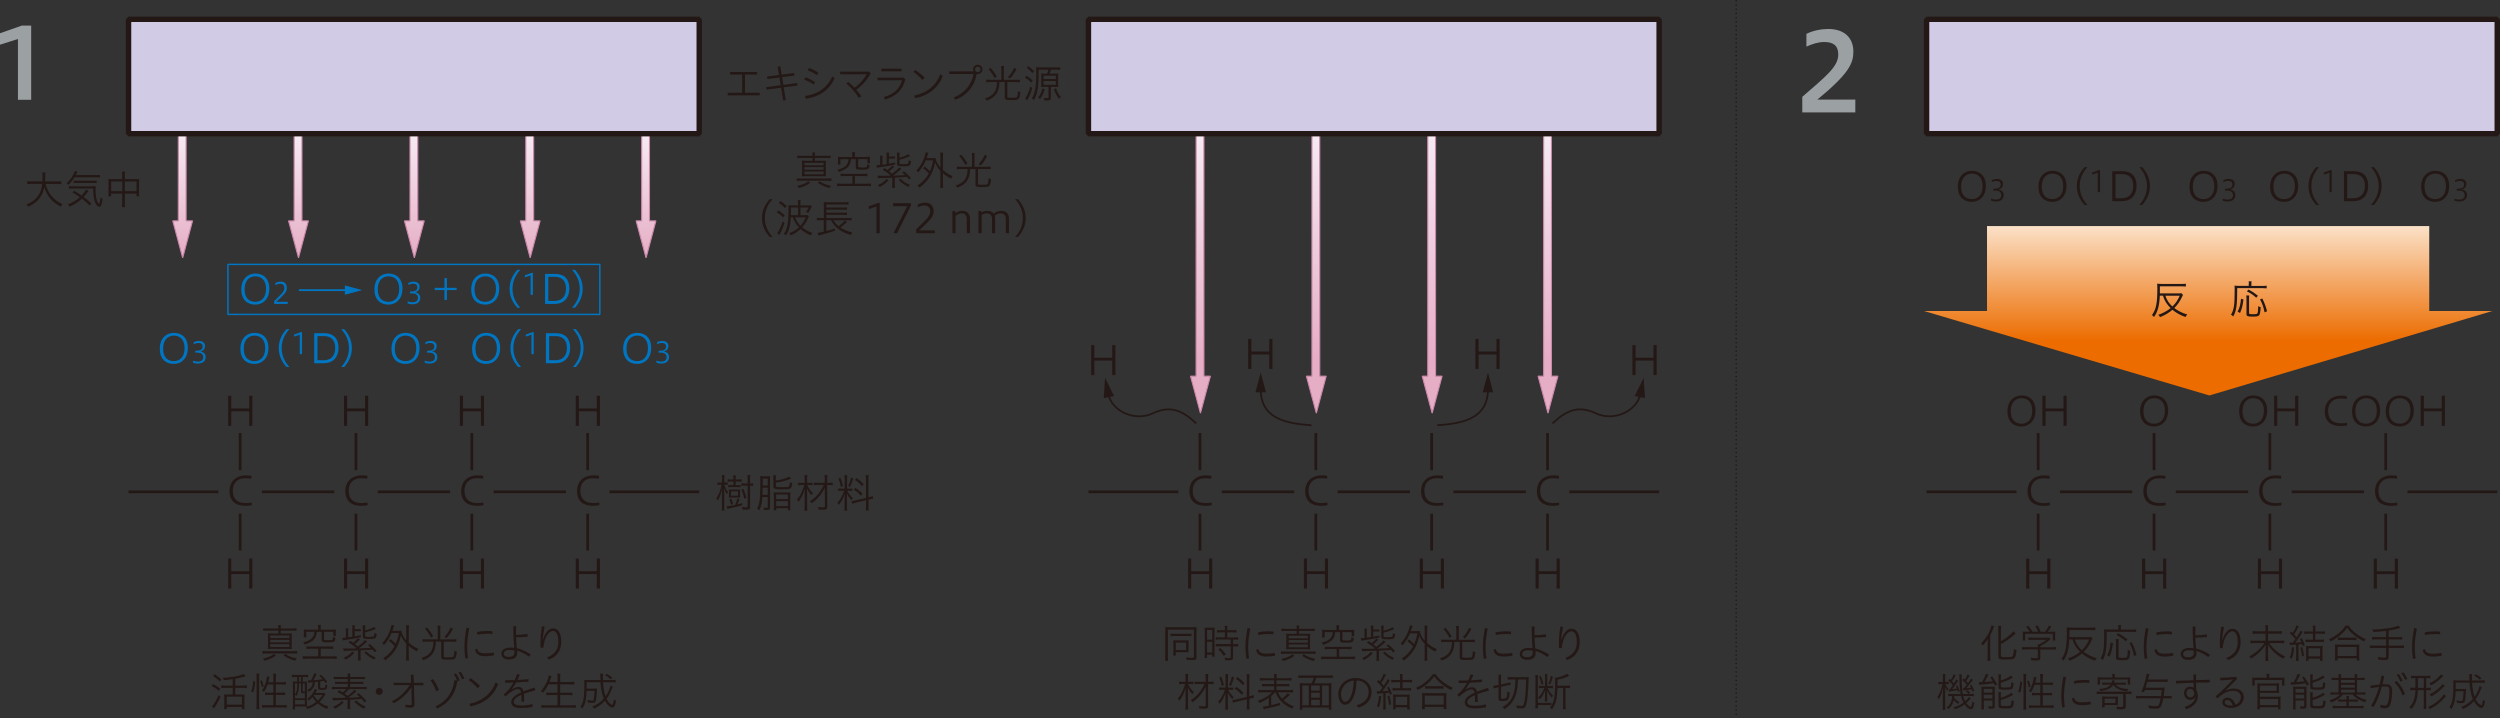 <?xml version="1.0" encoding="UTF-8"?>
<svg id="_レイヤー_1" data-name="レイヤー 1" xmlns="http://www.w3.org/2000/svg" xmlns:xlink="http://www.w3.org/1999/xlink" viewBox="0 0 473.8 136.13">
  <rect x="0" y="0" width="473.8" height="136.13" fill="#333333" stroke="none"/>
  <defs>
    <style>
      .cls-1 {
        fill: #231815;
      }

      .cls-2 {
        stroke-width: .52px;
      }

      .cls-2, .cls-3, .cls-4, .cls-5, .cls-6 {
        fill: none;
      }

      .cls-2, .cls-7, .cls-5, .cls-6 {
        stroke: #231815;
      }

      .cls-8 {
        fill: url(#linear-gradient-3);
      }

      .cls-8, .cls-9, .cls-10, .cls-11, .cls-12, .cls-13, .cls-14, .cls-15, .cls-3, .cls-7, .cls-16 {
        stroke-linejoin: bevel;
      }

      .cls-8, .cls-9, .cls-10, .cls-11, .cls-12, .cls-13, .cls-14, .cls-15, .cls-16 {
        stroke: #cc88ac;
        stroke-width: .21px;
      }

      .cls-9 {
        fill: url(#_新規グラデーションスウォッ_12-4);
      }

      .cls-10 {
        fill: url(#linear-gradient);
      }

      .cls-11 {
        fill: url(#_新規グラデーションスウォッ_12-2);
      }

      .cls-12 {
        fill: url(#_新規グラデーションスウォッ_12);
      }

      .cls-13 {
        fill: url(#linear-gradient-2);
      }

      .cls-14 {
        fill: url(#_新規グラデーションスウォッ_12-5);
      }

      .cls-15 {
        fill: url(#linear-gradient-4);
      }

      .cls-3 {
        stroke-width: .28px;
      }

      .cls-3, .cls-4 {
        stroke: #0075c1;
      }

      .cls-17 {
        fill: url(#linear-gradient-5);
      }

      .cls-4, .cls-5 {
        stroke-width: .34px;
      }

      .cls-18 {
        fill: #9ba0a3;
      }

      .cls-19 {
        fill: #0075c1;
      }

      .cls-7 {
        fill: #d1cbe5;
        stroke-width: 1.03px;
      }

      .cls-16 {
        fill: url(#_新規グラデーションスウォッ_12-3);
      }

      .cls-6 {
        stroke-dasharray: 0 .8;
        stroke-linecap: round;
        stroke-linejoin: round;
        stroke-width: .3px;
      }
    </style>
    <linearGradient id="linear-gradient" x1="323.5" y1="-9.84" x2="323.5" y2="24.14" gradientTransform="translate(-185.37 32.02) scale(.68)" gradientUnits="userSpaceOnUse">
      <stop offset="0" stop-color="#f5ebf3"/>
      <stop offset="1" stop-color="#e6aec5"/>
    </linearGradient>
    <linearGradient id="linear-gradient-2" x1="323.89" x2="323.89" gradientTransform="translate(-163.67 32.02) scale(.68)" xlink:href="#linear-gradient"/>
    <linearGradient id="linear-gradient-3" x1="324.27" x2="324.27" gradientTransform="translate(-141.98 32.02) scale(.68)" xlink:href="#linear-gradient"/>
    <linearGradient id="linear-gradient-4" x1="324.66" x2="324.66" gradientTransform="translate(-120.29 32.02) scale(.68)" xlink:href="#linear-gradient"/>
    <linearGradient id="_新規グラデーションスウォッ_12" data-name="新規グラデーションスウォッ 12" x1="325.05" y1="-9.84" x2="325.05" y2="24.14" gradientTransform="translate(-98.6 32.02) scale(.68)" gradientUnits="userSpaceOnUse">
      <stop offset="0" stop-color="#f5ebf3"/>
      <stop offset="1" stop-color="#e6aec5"/>
    </linearGradient>
    <linearGradient id="_新規グラデーションスウォッ_12-2" data-name="新規グラデーションスウォッ 12" x1="655.84" x2="655.84" y2="52.91" gradientTransform="translate(-218.46 32.02) scale(.68)" xlink:href="#_新規グラデーションスウォッ_12"/>
    <linearGradient id="_新規グラデーションスウォッ_12-3" data-name="新規グラデーションスウォッ 12" x1="688.12" x2="688.12" y2="52.91" gradientTransform="translate(-218.46 32.02) scale(.68)" xlink:href="#_新規グラデーションスウォッ_12"/>
    <linearGradient id="_新規グラデーションスウォッ_12-4" data-name="新規グラデーションスウォッ 12" x1="720.41" x2="720.41" y2="52.91" gradientTransform="translate(-218.46 32.02) scale(.68)" xlink:href="#_新規グラデーションスウォッ_12"/>
    <linearGradient id="_新規グラデーションスウォッ_12-5" data-name="新規グラデーションスウォッ 12" x1="752.69" x2="752.69" y2="52.91" gradientTransform="translate(-218.46 32.02) scale(.68)" xlink:href="#_新規グラデーションスウォッ_12"/>
    <linearGradient id="linear-gradient-5" x1="965.85" y1="47.91" x2="965.85" y2="16.06" gradientTransform="translate(-238.29 32.02) scale(.68)" gradientUnits="userSpaceOnUse">
      <stop offset="0" stop-color="#ec6c00"/>
      <stop offset="1" stop-color="#fbe0c6"/>
    </linearGradient>
  </defs>
  <line class="cls-6" x1="329.04" y1=".15" x2="329.04" y2="135.98"/>
  <path class="cls-18" d="M3.4,18.91V7.39l-3.4,1.08v-2.17l4.14-1.45h1.77v14.07h-2.51Z"/>
  <g>
    <g>
      <path class="cls-1" d="M157.56,34.3c-.19-.03-.47-.05-.75-.05h-5.07c-.34,0-.54.02-.75.05v-.51c.19.03.41.04.75.04h5.05c.32,0,.56-.01.77-.04v.51ZM153.54,34.65c-.51.41-1.29.76-2.14.99-.08-.14-.2-.3-.32-.41.86-.16,1.67-.5,2.09-.87l.37.29ZM153.99,29.53c0-.3-.02-.47-.05-.64h.54c-.03.17-.05.33-.05.64h2.19c.32,0,.59-.01.79-.04v.49c-.21-.03-.44-.05-.79-.05h-2.19v.54h1.26c.39,0,.68,0,.85-.03-.02.22-.03.46-.03.8v1.37c0,.35,0,.58.03.81-.22-.02-.49-.03-.85-.03h-2.85c-.37,0-.65,0-.86.03.02-.2.03-.44.03-.81v-1.37c0-.36,0-.61-.03-.8.17.02.46.03.86.03h1.14v-.54h-2.11c-.35,0-.58.02-.77.05v-.49c.19.03.44.04.77.04h2.11ZM152.46,31.33h3.62v-.48h-3.62v.48ZM152.46,32.16h3.62v-.49h-3.62v.49ZM152.46,33.03h3.62v-.53h-3.62v.53ZM155.35,34.36c.51.39,1.35.72,2.17.86-.14.13-.24.28-.32.42-.83-.21-1.6-.56-2.22-1l.37-.29Z"/>
      <path class="cls-1" d="M160.03,33.37c-.38,0-.54.01-.73.04v-.51c.21.04.36.05.71.05h3.61c.31,0,.61-.02.77-.05v.51c-.2-.03-.43-.04-.75-.04h-1.61v1.45h2.23c.29,0,.67-.02.8-.05v.53c-.24-.04-.45-.05-.8-.05h-4.81c-.37,0-.59.01-.83.05v-.53c.16.03.53.05.83.05h2.1v-1.45h-1.51ZM161.53,29.39c0-.2-.02-.4-.05-.54h.57c-.03.14-.05.32-.05.54v.36h2.14c.24,0,.52-.01.75-.04-.02.15-.03.3-.03.51v.2c0,.19.02.36.04.51h-.5v-.77h-1.76v1.38c0,.11.03.14.13.17.1.02.29.03.58.03.96,0,.98,0,1-.64.17.09.28.13.45.17-.06.82-.18.89-1.45.89-.99,0-1.16-.06-1.16-.45v-1.54h-.92c-.08,1.26-.66,1.87-2.29,2.42-.06-.13-.18-.3-.31-.42,1.46-.34,2.11-.95,2.14-2h-1.53v1.03h-.5c.02-.15.04-.38.04-.58v-.39c0-.2-.01-.39-.03-.51.23.02.51.04.75.04h1.99v-.36Z"/>
      <path class="cls-1" d="M168.04,29.59c0-.32-.01-.51-.05-.67h.53c-.03.17-.05.34-.05.67v.07h.54c.3,0,.43,0,.61-.04v.46c-.18-.03-.31-.04-.61-.04h-.54v.99c.56-.1.7-.12,1.17-.23v.39c-.97.21-1.87.37-3.07.54-.21.03-.26.04-.36.07l-.09-.5h.08c.14,0,.4-.01.61-.04v-1.1c0-.28-.02-.53-.05-.65h.53c-.03.14-.05.34-.05.64v1.06l.28-.03c.07,0,.24-.04.51-.08v-1.51ZM168.74,33.19c-.39-.33-.83-.64-1.46-1.04l.36-.29c.27.18.37.25.54.38.37-.27.68-.58.89-.89l.39.26c-.35.36-.61.59-.97.86.26.2.36.29.58.47.69-.52,1.09-.89,1.33-1.21l.44.25s-.04.03-.04.04c0,0-.04.04-.08.08-.72.65-.95.84-1.48,1.19.77-.02,1.52-.05,2.3-.11-.17-.16-.26-.25-.54-.48l.31-.24c.47.36.97.85,1.32,1.28l-.35.29c-.19-.26-.27-.36-.4-.5-.88.06-1.51.1-2.29.14v1.27c0,.33,0,.47.04.66h-.57c.03-.14.05-.34.05-.66v-1.26c-1.05.04-1.53.05-2.35.07-.2,0-.28,0-.38.02l-.08-.5c.23.04.36.05.95.05s.69,0,1.34-.02l.16-.11ZM168.4,34.13c-.4.5-.95.93-1.67,1.32-.17-.23-.2-.25-.36-.37.7-.29,1.29-.7,1.63-1.16l.4.21ZM170.45,30.89c0,.2.1.23.69.23.64,0,.91-.05.98-.16.05-.08.08-.26.09-.62.17.11.24.14.44.2-.05.47-.1.62-.2.75-.15.18-.45.23-1.24.23-.98,0-1.2-.09-1.2-.49v-1.57c0-.24-.02-.41-.04-.54h.53c-.03.14-.04.29-.04.54v.42c.68-.15,1.41-.44,1.69-.66l.33.36c-.53.26-1.26.51-2.02.69v.62ZM170.67,33.88c.6.58.98.83,1.8,1.15-.15.14-.25.26-.31.39-.79-.38-1.2-.67-1.86-1.32l.37-.23Z"/>
      <path class="cls-1" d="M175.22,31.54c.41.3.73.59,1.01.9.27-.61.45-1.17.61-2.04h-1.39c-.33.83-.86,1.67-1.45,2.29-.1-.17-.16-.25-.33-.39.83-.79,1.57-2.26,1.76-3.44l.53.11c-.06.15-.09.23-.15.42-.06.2-.1.31-.2.58h1.16c.25,0,.45,0,.59-.02-.02.11-.02.12-.04.2.24.68.49,1.14.91,1.62v-2.08c0-.29-.01-.54-.05-.77h.58c-.04.21-.05.47-.05.77v2.53c.58.51,1.22.92,1.84,1.17-.09.09-.22.29-.31.47-.61-.3-1.06-.61-1.53-1.04v1.87c0,.41.01.67.05.9h-.58c.04-.25.05-.49.05-.9v-2.3c-.5-.54-.76-.95-1.02-1.56-.38,2.06-1.29,3.52-2.96,4.74-.08-.14-.23-.3-.37-.4.93-.61,1.67-1.4,2.15-2.3-.3-.36-.67-.7-1.07-.98l.27-.35Z"/>
      <path class="cls-1" d="M184.21,29.66c0-.29-.01-.47-.05-.67h.57c-.03.17-.04.39-.04.67v1.95h2.29c.3,0,.57-.02.76-.05v.52c-.17-.03-.42-.04-.76-.04h-1.63v2.79c0,.17.08.18.88.18.63,0,.84-.03.93-.14.11-.13.17-.46.21-1.13.2.12.3.17.47.21-.11.9-.2,1.18-.45,1.36-.17.12-.45.15-1.28.15-1.1,0-1.24-.07-1.24-.57v-2.85h-1.01c-.05,1.9-.74,2.91-2.42,3.53-.1-.17-.2-.29-.34-.42,1.64-.52,2.24-1.33,2.29-3.11h-1.29c-.32,0-.57.01-.76.04v-.52c.18.03.48.05.76.05h2.12v-1.95ZM182.2,29.35c.52.61.73.91,1.15,1.63l-.42.28c-.36-.7-.67-1.15-1.14-1.69l.42-.23ZM187.1,29.56c-.43.81-.73,1.25-1.22,1.79l-.42-.24c.5-.52.83-1.01,1.18-1.77l.45.23Z"/>
      <path class="cls-1" d="M145.88,44.92c-.78-.87-1.47-2.02-1.47-3.59s.69-2.72,1.47-3.59h.54c-.78.87-1.47,2.03-1.47,3.59s.69,2.72,1.47,3.59h-.54Z"/>
      <path class="cls-1" d="M147.49,39.88c.45.27.88.58,1.23.9l-.28.41c-.36-.36-.76-.67-1.23-.95l.27-.36ZM148.69,42.25c-.27.85-.51,1.42-.92,2.16-.04.07-.05.08-.08.15l-.42-.37c.3-.28.79-1.33,1.05-2.23l.38.29ZM148.78,39.44c-.32-.36-.76-.73-1.18-1.01l.31-.33c.42.28.82.61,1.18.98l-.31.35ZM149.87,41.19c-.07,1.54-.37,2.66-.9,3.41-.13-.13-.23-.2-.42-.29.3-.41.46-.75.61-1.29.19-.73.27-1.65.27-3.18,0-.48,0-.72-.03-.95.14.02.39.04.72.04h1.13v-.27c0-.36-.02-.6-.05-.73h.54c-.03.13-.05.36-.05.73v.27h1.22c.39,0,.58,0,.68-.04l.26.26s-.1.15-.15.26c-.18.38-.36.7-.52.95-.15-.09-.23-.13-.42-.17.21-.29.36-.54.49-.86h-1.55v1.45h.74c.3,0,.5-.01.59-.04l.27.28c-.05.09-.08.16-.17.33-.28.65-.62,1.18-1.11,1.74.47.4,1.2.8,1.95,1.06-.14.16-.22.28-.3.45-.75-.3-1.44-.73-1.95-1.2-.51.5-1.17.92-1.86,1.22-.06-.14-.16-.29-.29-.42.65-.23,1.32-.63,1.85-1.11-.54-.56-.9-1.17-1.17-1.91h-.36ZM151.25,40.78v-1.45h-1.35v.54c0,.28,0,.55-.01.91h1.36ZM150.69,41.19c.24.64.54,1.13,1.01,1.61.48-.54.75-.98,1.01-1.61h-2.02Z"/>
      <path class="cls-1" d="M157.97,41.72c.22.43.49.76.95,1.13.39-.24.98-.78,1.16-1.05l.44.26-.04.05-.09.08s-.05.05-.08.08c-.4.39-.68.6-1.04.83.63.43,1.53.8,2.25.95-.1.13-.2.32-.26.5-1.84-.52-3.12-1.48-3.76-2.82h-.89v2.06c.66-.17,1.2-.34,1.63-.51v.45c-.8.29-1.18.4-2.81.82-.13.03-.2.04-.32.08l-.16-.52c.2,0,.29-.02.5-.06l.67-.15v-2.17h-.58c-.3,0-.56.01-.73.04v-.5c.13.03.44.04.74.04h.58v-2.29c0-.39,0-.54-.03-.73.21.03.42.04.77.04h3.16c.39,0,.63-.01.78-.04v.5c-.2-.02-.44-.04-.78-.04h-3.42v.58h3.19c.34,0,.58-.01.72-.04v.48c-.18-.02-.44-.04-.72-.04h-3.19v.58h3.19c.35,0,.61-.01.72-.04v.48c-.17-.02-.43-.04-.72-.04h-3.19v.62h4.08c.3,0,.55-.01.72-.04v.5c-.14-.03-.42-.04-.7-.04h-2.72Z"/>
      <path class="cls-1" d="M166.12,44.2v-5.07l-1.48.51v-.54l1.75-.63h.33v5.73h-.6Z"/>
      <path class="cls-1" d="M169.32,44.2l2.62-5.12h-2.69v-.57h3.41v.4l-2.64,5.29h-.7Z"/>
      <path class="cls-1" d="M173.64,44.2v-.75c1.66-1.63,2.65-2.34,2.65-3.39,0-.64-.33-1.11-1.12-1.11-.47,0-.92.18-1.23.36v-.54c.51-.26.93-.37,1.48-.37.92,0,1.52.62,1.52,1.67,0,1.13-.89,1.84-2.73,3.59h2.97v.54h-3.53Z"/>
      <path class="cls-1" d="M180.5,44.2v-4.2h.56v.45c.39-.33.8-.5,1.32-.5.96,0,1.45.61,1.45,1.51v2.73h-.61v-2.72c0-.73-.42-1.04-.95-1.04-.48,0-.86.21-1.17.48v3.28h-.6Z"/>
      <path class="cls-1" d="M185.44,44.2v-4.2h.53v.3c.33-.21.7-.34,1.17-.34.55,0,.95.2,1.18.54.44-.36.89-.54,1.46-.54.95,0,1.44.6,1.44,1.51v2.73h-.6v-2.72c0-.76-.45-1.04-.95-1.04-.48,0-.82.17-1.15.45.05.17.08.37.08.58v2.73h-.6v-2.72c0-.76-.45-1.04-.95-1.04-.41,0-.72.11-1.01.31v3.44h-.59Z"/>
      <path class="cls-1" d="M192.38,44.92c.78-.87,1.47-2.02,1.47-3.59s-.69-2.72-1.47-3.59h.54c.78.87,1.47,2.03,1.47,3.59s-.69,2.72-1.47,3.59h-.54Z"/>
    </g>
    <g>
      <path class="cls-1" d="M140.65,17.58v-3.45h-2.28v-.49h5.13v.49h-2.31v3.45h2.79v.49h-6.07v-.49h2.74Z"/>
      <path class="cls-1" d="M151.08,15.74l.07.47-2.62.34.4,2.43-.5.08-.4-2.44-2.75.36-.07-.47,2.75-.36-.24-1.47-2.29.29-.06-.47,2.27-.29-.26-1.59.5-.07.26,1.6,2.35-.3.08.48-2.35.29.24,1.47,2.63-.35Z"/>
      <path class="cls-1" d="M152.67,14.65c.59.2,1.23.52,1.8.9l-.26.47c-.59-.41-1.22-.71-1.79-.95l.26-.42ZM152.59,18.19c2.37-.36,4.15-1.48,5.15-3.69l.44.35c-1.1,2.34-2.9,3.45-5.44,3.88l-.15-.54ZM153.32,12.89c.61.21,1.2.5,1.77.87l-.28.48c-.57-.41-1.17-.69-1.75-.93l.26-.42Z"/>
      <path class="cls-1" d="M160.74,15.52c.45.36.85.72,1.21,1.11,1.04-.74,1.82-1.68,2.29-2.56h-5.02v-.5h5.51l.27.34c-.67,1.29-1.63,2.32-2.72,3.09.33.39.64.81.95,1.24l-.48.32c-.65-1.09-1.54-2.04-2.36-2.73l.35-.31Z"/>
      <path class="cls-1" d="M171.58,15.06c-.52,2.01-1.71,3.16-3.83,3.81l-.26-.47c1.92-.52,3.03-1.61,3.47-3.19h-4.65v-.49h4.96l.31.35ZM170.85,13.03v.49h-3.83v-.49h3.83Z"/>
      <path class="cls-1" d="M173.46,13.25c.65.44,1.23.91,1.78,1.47l-.42.44c-.55-.63-1.08-1.09-1.71-1.54l.35-.37ZM173.26,18.12c2.26-.49,4.09-1.74,4.93-4.04l.49.29c-.88,2.39-2.79,3.73-5.25,4.25l-.17-.5Z"/>
      <path class="cls-1" d="M184.51,13.54c-.06-.12-.09-.25-.09-.39,0-.49.39-.89.88-.89s.9.4.9.89-.41.89-.9.89c-.07,0-.14,0-.2-.02-.08.38-.16.76-.29,1.13-.43,1.2-1.22,2.23-2.25,2.97-.25.19-.52.36-.8.49-.23.11-.47.21-.71.31l-.29-.45c2.07-.83,3.36-2.38,3.76-4.44h-4.62v-.5h4.6ZM184.79,13.15c0,.3.21.52.51.52s.53-.22.53-.52-.24-.52-.53-.52-.51.22-.51.52Z"/>
      <path class="cls-1" d="M189.76,13.18c0-.29-.02-.47-.04-.67h.57c-.03.17-.04.39-.04.67v1.95h2.29c.3,0,.57-.01.76-.04v.52c-.17-.03-.42-.05-.76-.05h-1.63v2.79c0,.17.08.18.88.18.63,0,.84-.03.93-.14.11-.13.17-.46.21-1.13.2.12.3.17.47.21-.11.9-.2,1.18-.45,1.35-.17.12-.45.15-1.28.15-1.1,0-1.24-.07-1.24-.57v-2.85h-1.01c-.05,1.9-.74,2.91-2.42,3.53-.1-.17-.2-.29-.34-.42,1.64-.52,2.24-1.33,2.29-3.11h-1.29c-.32,0-.57.02-.76.05v-.52c.18.03.48.04.76.04h2.12v-1.95ZM187.76,12.88c.52.61.73.91,1.15,1.63l-.42.28c-.36-.7-.67-1.15-1.14-1.69l.42-.23ZM192.66,13.08c-.43.81-.73,1.25-1.22,1.79l-.42-.24c.5-.52.83-1.01,1.18-1.77l.45.23Z"/>
      <path class="cls-1" d="M194.53,14.35c.43.25.83.55,1.2.9l-.29.4c-.44-.44-.73-.67-1.2-.95l.29-.36ZM195.64,16.66c-.29,1.01-.43,1.35-.94,2.34l-.42-.37c.28-.26.76-1.35.98-2.23l.37.26ZM194.9,12.56c.4.28.8.62,1.08.94l-.33.35c-.34-.41-.67-.71-1.08-.98l.33-.31ZM199.88,13.95c.29,0,.51,0,.69-.03-.02.13-.03.29-.03.56v1.44c0,.27,0,.44.03.58-.19-.02-.33-.03-.6-.03h-.81v2.09c0,.22-.07.36-.21.42-.11.05-.21.06-.43.06-.15,0-.43,0-.62-.02,0-.14-.04-.29-.1-.47.3.04.48.06.68.06s.23-.03.23-.19v-1.95h-.76c-.29,0-.42,0-.63.03.02-.14.03-.26.03-.53v-1.45c0-.26,0-.44-.02-.59.16.02.42.03.7.03h.42c.12-.26.19-.48.24-.76h-1.85v.82c0,2.48-.26,3.89-.89,4.96-.14-.16-.2-.21-.4-.35.54-.83.79-2.01.83-3.94l.02-.93c0-.37-.02-.74-.05-1.02.2.03.38.04.7.04h3.09c.36,0,.58,0,.79-.04v.5c-.14-.02-.48-.04-.78-.04h-.98c-.09.34-.14.5-.26.76h.98ZM197.98,16.91c-.18.73-.46,1.31-.89,1.86-.11-.13-.23-.23-.37-.3.44-.49.71-1.04.84-1.7l.42.14ZM197.78,14.99h2.32v-.65h-2.32v.65ZM197.78,16.07h2.32v-.7h-2.32v.7ZM200.14,16.77c.24.68.54,1.23.94,1.63-.15.11-.22.17-.37.35-.4-.51-.73-1.13-.97-1.83l.4-.15Z"/>
    </g>
  </g>
  <g>
    <polygon class="cls-10" points="35.27 41.86 35.27 25.33 33.79 25.33 33.79 41.86 32.74 41.86 34.62 48.86 36.49 41.86 35.27 41.86"/>
    <polygon class="cls-13" points="57.23 41.86 57.23 25.33 55.74 25.33 55.74 41.86 54.69 41.86 56.57 48.86 58.45 41.86 57.23 41.86"/>
    <polygon class="cls-8" points="79.18 41.86 79.18 25.33 77.7 25.33 77.7 41.86 76.65 41.86 78.53 48.86 80.4 41.86 79.18 41.86"/>
    <polygon class="cls-15" points="101.14 41.86 101.14 25.33 99.65 25.33 99.65 41.86 98.61 41.86 100.48 48.86 102.36 41.86 101.14 41.86"/>
    <polygon class="cls-12" points="123.09 41.86 123.09 25.33 121.61 25.33 121.61 41.86 120.56 41.86 122.44 48.86 124.31 41.86 123.09 41.86"/>
    <g>
      <line class="cls-2" x1="85.3" y1="93.21" x2="71.59" y2="93.21"/>
      <line class="cls-2" x1="132.52" y1="93.21" x2="115.5" y2="93.21"/>
      <line class="cls-2" x1="107.26" y1="93.21" x2="93.54" y2="93.21"/>
      <line class="cls-2" x1="63.35" y1="93.21" x2="49.63" y2="93.21"/>
      <line class="cls-2" x1="41.39" y1="93.21" x2="24.36" y2="93.21"/>
      <line class="cls-2" x1="45.51" y1="82.07" x2="45.51" y2="89.11"/>
      <line class="cls-2" x1="45.51" y1="97.35" x2="45.51" y2="104.34"/>
      <line class="cls-2" x1="67.46" y1="82.07" x2="67.46" y2="89.11"/>
      <line class="cls-2" x1="67.46" y1="97.35" x2="67.46" y2="104.34"/>
      <line class="cls-2" x1="89.42" y1="82.07" x2="89.42" y2="89.11"/>
      <line class="cls-2" x1="89.42" y1="97.35" x2="89.42" y2="104.34"/>
      <line class="cls-2" x1="111.37" y1="97.35" x2="111.37" y2="104.34"/>
      <line class="cls-2" x1="111.37" y1="82.07" x2="111.37" y2="89.11"/>
    </g>
    <rect class="cls-7" x="24.36" y="3.66" width="108.16" height="21.68"/>
    <rect class="cls-3" x="43.2" y="50.11" width="70.48" height="9.47"/>
    <g>
      <path class="cls-19" d="M35.6,65.98c0,1.88-1.17,2.99-2.66,2.99s-2.66-.89-2.66-2.91c0-1.88,1.18-2.98,2.66-2.98s2.66.89,2.66,2.9ZM30.91,66.07c0,1.87,1.08,2.37,2.04,2.37s2.03-.61,2.03-2.45-1.08-2.38-2.03-2.38-2.04.61-2.04,2.46Z"/>
      <path class="cls-19" d="M36.59,68.35c.2.08.52.18.89.18.75,0,1.04-.33,1.04-.83,0-.63-.46-.87-1.15-.87h-.39l.07-.36h.26c.61,0,1.1-.19,1.1-.79,0-.35-.14-.68-.81-.68-.4,0-.78.17-.89.23v-.38c.34-.16.65-.24,1.04-.24.63,0,1.1.38,1.1.93s-.24.93-.91,1.07c.63.08,1.03.45,1.03,1.07,0,.67-.46,1.22-1.46,1.22-.49,0-.75-.1-.93-.17v-.39Z"/>
    </g>
    <g>
      <path class="cls-19" d="M50.88,65.98c0,1.88-1.17,2.99-2.66,2.99s-2.66-.89-2.66-2.91c0-1.88,1.18-2.98,2.66-2.98s2.66.89,2.66,2.9ZM46.19,66.07c0,1.87,1.08,2.37,2.04,2.37s2.03-.61,2.03-2.45-1.08-2.38-2.03-2.38-2.04.61-2.04,2.46Z"/>
      <path class="cls-19" d="M54.3,69.56c-.78-.87-1.47-2.02-1.47-3.59s.69-2.72,1.47-3.59h.55c-.78.87-1.47,2.03-1.47,3.59s.69,2.72,1.47,3.59h-.55Z"/>
      <path class="cls-19" d="M56.81,67.12v-3.69l-1.08.37v-.39l1.27-.46h.24v4.17h-.43Z"/>
      <path class="cls-19" d="M61.47,63.15c1.7,0,2.68.95,2.68,2.75s-1.01,2.94-2.82,2.94h-1.78v-5.69h1.91ZM61.24,68.28c1.54,0,2.29-.85,2.29-2.38s-.9-2.2-2.13-2.2h-1.23v4.57h1.07Z"/>
      <path class="cls-19" d="M64.67,69.56c.78-.87,1.47-2.02,1.47-3.59s-.69-2.72-1.47-3.59h.55c.78.87,1.47,2.03,1.47,3.59s-.69,2.72-1.47,3.59h-.55Z"/>
    </g>
    <g>
      <path class="cls-19" d="M79.51,65.98c0,1.88-1.17,2.99-2.66,2.99s-2.66-.89-2.66-2.91c0-1.88,1.18-2.98,2.66-2.98s2.66.89,2.66,2.9ZM74.82,66.07c0,1.87,1.08,2.37,2.04,2.37s2.03-.61,2.03-2.45-1.08-2.38-2.03-2.38-2.04.61-2.04,2.46Z"/>
      <path class="cls-19" d="M80.5,68.35c.2.08.52.18.89.18.75,0,1.04-.33,1.04-.83,0-.63-.46-.87-1.15-.87h-.39l.07-.36h.26c.61,0,1.1-.19,1.1-.79,0-.35-.14-.68-.81-.68-.4,0-.78.17-.89.23v-.38c.34-.16.65-.24,1.04-.24.63,0,1.1.38,1.1.93s-.24.93-.91,1.07c.63.08,1.03.45,1.03,1.07,0,.67-.46,1.22-1.46,1.22-.49,0-.75-.1-.93-.17v-.39Z"/>
    </g>
    <g>
      <path class="cls-19" d="M51.05,54.74c0,1.88-1.17,2.99-2.66,2.99s-2.66-.89-2.66-2.91c0-1.88,1.18-2.98,2.66-2.98s2.66.89,2.66,2.9ZM46.35,54.83c0,1.87,1.08,2.37,2.04,2.37s2.03-.61,2.03-2.45-1.08-2.38-2.03-2.38-2.04.61-2.04,2.46Z"/>
      <path class="cls-19" d="M51.96,57.6v-.55c1.21-1.18,1.93-1.7,1.93-2.47,0-.47-.24-.8-.81-.8-.34,0-.67.13-.9.26v-.4c.37-.19.68-.27,1.07-.27.67,0,1.11.45,1.11,1.22,0,.83-.65,1.34-1.99,2.61h2.16v.4h-2.57Z"/>
      <path class="cls-19" d="M76.28,54.74c0,1.88-1.17,2.99-2.66,2.99s-2.66-.89-2.66-2.91c0-1.88,1.18-2.98,2.66-2.98s2.66.89,2.66,2.9ZM71.59,54.83c0,1.87,1.08,2.37,2.04,2.37s2.03-.61,2.03-2.45-1.08-2.38-2.03-2.38-2.04.61-2.04,2.46Z"/>
      <path class="cls-19" d="M77.27,57.11c.2.08.52.18.89.18.75,0,1.04-.33,1.04-.83,0-.63-.46-.86-1.15-.86h-.39l.07-.36h.26c.61,0,1.1-.19,1.1-.79,0-.35-.14-.68-.81-.68-.4,0-.78.17-.89.23v-.38c.34-.16.65-.24,1.04-.24.63,0,1.1.38,1.1.93s-.24.93-.91,1.07c.63.08,1.03.45,1.03,1.07,0,.67-.46,1.22-1.46,1.22-.49,0-.75-.1-.93-.17v-.39Z"/>
      <path class="cls-19" d="M84.23,54.55v-1.85h.47v1.85h1.84v.42h-1.84v1.87h-.47v-1.87h-1.84v-.42h1.84Z"/>
      <path class="cls-19" d="M94.62,54.74c0,1.88-1.17,2.99-2.66,2.99s-2.66-.89-2.66-2.91c0-1.88,1.18-2.98,2.66-2.98s2.66.89,2.66,2.9ZM89.93,54.83c0,1.87,1.08,2.37,2.04,2.37s2.03-.61,2.03-2.45-1.07-2.38-2.03-2.38-2.04.61-2.04,2.46Z"/>
      <path class="cls-19" d="M98.05,58.32c-.78-.87-1.47-2.02-1.47-3.59s.69-2.72,1.47-3.6h.55c-.78.87-1.47,2.03-1.47,3.6s.69,2.72,1.47,3.59h-.55Z"/>
      <path class="cls-19" d="M100.56,55.88v-3.69l-1.08.37v-.39l1.27-.46h.24v4.17h-.43Z"/>
      <path class="cls-19" d="M105.22,51.91c1.7,0,2.68.95,2.68,2.75s-1.01,2.94-2.82,2.94h-1.78v-5.69h1.92ZM104.98,57.04c1.54,0,2.29-.86,2.29-2.38s-.9-2.2-2.13-2.2h-1.23v4.57h1.08Z"/>
      <path class="cls-19" d="M108.41,58.32c.78-.87,1.47-2.02,1.47-3.59s-.69-2.72-1.47-3.6h.55c.78.87,1.47,2.03,1.47,3.6s-.69,2.72-1.47,3.59h-.55Z"/>
    </g>
    <g>
      <path class="cls-19" d="M94.79,65.98c0,1.88-1.17,2.99-2.66,2.99s-2.66-.89-2.66-2.91c0-1.88,1.18-2.98,2.66-2.98s2.66.89,2.66,2.9ZM90.1,66.07c0,1.87,1.08,2.37,2.04,2.37s2.03-.61,2.03-2.45-1.07-2.38-2.03-2.38-2.04.61-2.04,2.46Z"/>
      <path class="cls-19" d="M98.21,69.56c-.78-.87-1.47-2.02-1.47-3.59s.69-2.72,1.47-3.59h.55c-.78.87-1.47,2.03-1.47,3.59s.69,2.72,1.47,3.59h-.55Z"/>
      <path class="cls-19" d="M100.72,67.12v-3.69l-1.08.37v-.39l1.27-.46h.24v4.17h-.43Z"/>
      <path class="cls-19" d="M105.38,63.15c1.7,0,2.68.95,2.68,2.75s-1.01,2.94-2.82,2.94h-1.78v-5.69h1.92ZM105.15,68.28c1.54,0,2.29-.85,2.29-2.38s-.9-2.2-2.13-2.2h-1.23v4.57h1.08Z"/>
      <path class="cls-19" d="M108.58,69.56c.78-.87,1.47-2.02,1.47-3.59s-.69-2.72-1.47-3.59h.55c.78.87,1.47,2.03,1.47,3.59s-.69,2.72-1.47,3.59h-.55Z"/>
    </g>
    <g>
      <path class="cls-19" d="M123.42,65.98c0,1.88-1.17,2.99-2.66,2.99s-2.66-.89-2.66-2.91c0-1.88,1.18-2.98,2.66-2.98s2.66.89,2.66,2.9ZM118.73,66.07c0,1.87,1.08,2.37,2.04,2.37s2.03-.61,2.03-2.45-1.08-2.38-2.03-2.38-2.04.61-2.04,2.46Z"/>
      <path class="cls-19" d="M124.41,68.35c.2.08.52.18.89.18.75,0,1.04-.33,1.04-.83,0-.63-.46-.87-1.15-.87h-.39l.07-.36h.26c.61,0,1.1-.19,1.1-.79,0-.35-.14-.68-.81-.68-.4,0-.78.17-.89.23v-.38c.34-.16.65-.24,1.04-.24.63,0,1.1.38,1.1.93s-.24.93-.91,1.07c.63.08,1.03.45,1.03,1.07,0,.67-.46,1.22-1.46,1.22-.49,0-.75-.1-.93-.17v-.39Z"/>
    </g>
    <g>
      <path class="cls-1" d="M8.63,34.84c.47,1.82,1.59,3.16,3.22,3.84-.14.16-.21.27-.33.49-1.63-.84-2.6-1.98-3.12-3.66-.34,1.72-1.33,2.91-3.06,3.68-.1-.2-.17-.31-.32-.45,1.84-.73,2.76-1.93,2.98-3.89h-2.02c-.37,0-.64.02-.82.05v-.58c.17.04.46.05.83.05h2.05c.02-.4.03-.6.03-.9,0-.33-.01-.61-.05-.79h.61c-.04.21-.05.47-.05.78,0,.42-.02.63-.04.92h2.25c.36,0,.64-.02.82-.05v.58c-.19-.04-.45-.05-.81-.05h-2.19Z"/>
      <path class="cls-1" d="M14.12,33.62c-.36.6-.7,1.01-1.17,1.43-.03-.08-.16-.2-.35-.33.67-.5,1.45-1.67,1.56-2.31l.53.11s-.04.08-.05.09c0,.02-.04.08-.08.17-.06.14-.11.22-.2.4h3.65c.44,0,.71-.02.93-.05v.53c-.1-.03-.49-.05-.93-.05h-3.89ZM16.98,38.94c-.41-.42-.84-.81-1.45-1.29-.7.64-1.29,1.04-2.32,1.51-.11-.17-.2-.28-.36-.41.98-.39,1.67-.81,2.29-1.38-.42-.3-.78-.54-1.42-.91l.33-.3c.52.29.93.56,1.42.9.39-.42.73-.89.83-1.15l.48.27-.11.13s-.05.08-.07.09l-.11.16c-.19.26-.44.56-.64.77.55.42,1.01.8,1.47,1.23l-.33.39ZM13.83,35.72c-.29,0-.6.02-.76.05v-.51c.17.03.37.05.7.05h3.54c.43,0,.62,0,.84-.04-.03.26-.03.36-.03.72,0,.92.12,1.71.33,2.23.09.2.25.42.31.42.11,0,.23-.54.27-1.23.14.14.25.22.41.29-.06.51-.11.73-.2,1.01-.11.31-.26.48-.45.48-.29,0-.65-.44-.85-1.04-.19-.56-.27-1.24-.29-2.43h-3.82ZM13.96,34.22c.11.01.38.03.64.03h3c.33,0,.6-.02.73-.05v.51c-.17-.03-.36-.04-.73-.04h-2.95c-.3,0-.54.01-.69.04v-.48Z"/>
      <path class="cls-1" d="M23.16,33.3c0-.36-.02-.55-.05-.76h.59c-.03.21-.04.43-.04.76v.65h2.17c.26,0,.41,0,.55-.03-.02.17-.03.35-.03.59v2.02c0,.25,0,.46.04.67h-.52v-.51h-2.21v1.73c0,.45,0,.63.05.84h-.6c.04-.23.04-.42.05-.84v-1.73h-2.1v.51h-.53c.03-.21.04-.43.04-.67v-2.02c0-.24-.01-.41-.04-.59.16.02.3.03.55.03h2.07v-.64ZM21.07,34.39v1.85h2.1v-1.85h-2.1ZM25.87,36.24v-1.85h-2.21v1.85h2.21Z"/>
    </g>
    <g>
      <path class="cls-1" d="M136.85,90.79c0-.42,0-.61-.04-.76h.5c-.02.14-.04.41-.04.76v.66h.17c.2,0,.37,0,.48-.03v.46c-.11-.02-.29-.03-.48-.03h-.17c.14.5.45,1.12.72,1.42-.11.15-.11.16-.14.2-.03.05-.05.1-.1.2-.23-.35-.38-.67-.53-1.18,0,.1,0,.2.01.23v.29c.02.11.02.48.02.57v2.32c0,.39.02.7.05.86h-.51c.03-.17.04-.5.04-.86v-2.1c0-.32,0-.48.05-1.27-.21,1.01-.45,1.7-.85,2.34-.1-.18-.17-.27-.29-.39.44-.62.83-1.6,1.03-2.61h-.26c-.24,0-.42.02-.53.03v-.46c.11.02.27.03.53.03h.31v-.66ZM137.73,95.93c.33,0,.86-.08,1.6-.23.19-.42.31-.81.39-1.24l.44.16c-.11.33-.3.82-.39.98.43-.11.47-.12.9-.24v.41c-.67.21-1.17.32-2.41.57-.17.04-.33.08-.42.11l-.11-.51ZM139.75,91.95c.24,0,.46-.02.6-.04v.45c-.17-.03-.36-.04-.61-.04h-1.1c-.24,0-.45,0-.61.04v-.45c.13.02.37.04.61.04h.36v-.69h-.48c-.29,0-.51,0-.63.03v-.47c.13.03.37.05.63.05h.48v-.19c0-.24-.01-.44-.04-.6h.5c-.03.16-.04.37-.04.6v.19h.51c.22,0,.49-.02.64-.05v.48c-.18-.02-.39-.04-.64-.04h-.51v.69h.34ZM140.26,93.78c0,.31,0,.42.02.54-.11-.02-.33-.03-.52-.03h-1.1c-.2,0-.45.01-.53.03.02-.14.02-.34.02-.54v-.48c0-.2,0-.38-.02-.54.13.02.26.02.51.02h1.14c.2,0,.39,0,.5-.02-.02.14-.02.21-.02.53v.49ZM138.55,95.65c-.07-.34-.19-.7-.35-.99l.39-.15c.16.35.26.64.34,1.01l-.39.14ZM138.56,93.94h1.3v-.81h-1.3v.81ZM141.06,94.52c-.14-.69-.31-1.2-.55-1.74l.36-.16c.26.59.45,1.13.6,1.7l-.41.2ZM142.15,96.06c0,.43-.16.54-.75.54-.2,0-.38,0-.66-.03-.04-.2-.07-.34-.13-.51.3.06.57.09.79.09.23,0,.29-.03.29-.17v-3.94h-.57c-.28,0-.46,0-.61.04v-.49c.14.02.33.04.61.04h.57v-.79c0-.39-.01-.62-.04-.8h.54c-.03.2-.04.48-.04.8v.79c.26,0,.42,0,.58-.04v.49c-.15-.03-.3-.04-.58-.04v4.01Z"/>
      <path class="cls-1" d="M144.49,94.19c-.08,1.23-.26,1.96-.63,2.55-.11-.16-.26-.29-.38-.36.22-.37.33-.67.42-1.15.14-.69.2-1.82.2-3.79,0-.69,0-.95-.04-1.2.18.02.4.04.65.04h.65c.24,0,.42,0,.6-.04-.01.17-.02.39-.02.75v5.07c0,.3-.04.42-.17.51-.11.06-.25.09-.48.09-.16,0-.28,0-.51-.02,0-.19-.03-.31-.1-.48.22.05.41.08.58.08.2,0,.24-.04.24-.22v-1.82h-1.01ZM145.5,93.77v-1.35h-.97l-.02,1.35h.99ZM145.5,92.01v-1.31h-.95v1.31s.95,0,.95,0ZM147.21,91.06l.17-.03c.96-.18,1.88-.48,2.19-.7l.36.39c-.89.36-1.82.6-2.9.76v.54c0,.27.13.31,1.2.31.93,0,1.2-.03,1.29-.14.09-.11.15-.39.18-.82.2.13.27.16.45.21-.06.55-.17.86-.36,1-.17.12-.57.16-1.7.16-.7,0-1.12-.04-1.3-.14-.17-.09-.22-.21-.22-.51v-1.29c0-.34-.01-.55-.05-.73h.54c-.02.16-.04.41-.04.7v.29l.17-.03ZM146.65,93.88c0-.26-.02-.45-.03-.58.14.02.38.03.66.03h1.87c.27,0,.52,0,.65-.03-.02.14-.03.33-.03.58v2.09c0,.35,0,.54.04.74h-.48v-.39h-2.22v.39h-.48c.02-.17.04-.36.04-.73v-2.1ZM147.1,94.59h2.22v-.86h-2.22v.86ZM147.1,95.92h2.22v-.94h-2.22v.94Z"/>
      <path class="cls-1" d="M153,91.9c.21.58.61,1.15,1.08,1.54-.11.11-.2.25-.27.41-.39-.38-.66-.79-.89-1.35.04.52.04.56.05,1.44v2.05c0,.36.01.61.05.79h-.56c.02-.15.04-.44.04-.79v-1.95c0-.58.02-.98.04-1.39-.26.92-.69,1.81-1.2,2.46-.1-.2-.18-.33-.3-.44.58-.64,1.08-1.62,1.39-2.76h-.53c-.27,0-.44.02-.63.05v-.5c.17.04.33.05.64.05h.59v-.78c0-.27-.02-.52-.04-.7h.56c-.04.19-.05.33-.05.69v.79h.47c.2,0,.39-.02.55-.04v.48c-.14-.02-.36-.04-.56-.04h-.43ZM154.99,91.91c-.31,0-.61.02-.76.04v-.49c.2.03.4.04.76.04h1.32v-.64c0-.31-.02-.63-.04-.82h.54c-.03.27-.04.48-.04.82v.64h.36c.3,0,.51-.02.69-.05v.51c-.14-.03-.38-.05-.69-.05h-.36l.02,4.11c0,.48-.14.59-.81.59-.26,0-.53-.02-.83-.04-.02-.17-.06-.35-.12-.49.36.05.64.08.89.08.34,0,.41-.03.41-.18l-.02-3.55c-.57,1.22-1.35,2.13-2.48,2.95-.08-.14-.23-.3-.34-.39,1.15-.72,2-1.72,2.63-3.08h-1.13Z"/>
      <path class="cls-1" d="M159.5,93c-.29,0-.5.02-.64.04v-.48c.11.02.33.04.64.04h.58v-1.75c0-.37-.01-.63-.04-.79h.54c-.02.15-.04.44-.04.79v1.76h.44c.24,0,.41,0,.55-.03v.46c-.11-.01-.36-.03-.56-.03h-.4c.3.58.65,1.04,1.05,1.38-.11.14-.21.3-.26.4-.42-.46-.69-.88-.87-1.31.01.26.01.29.03.55,0,.12,0,.24,0,.29,0,.12,0,.24,0,.26v1.39c0,.31.02.63.04.82h-.54c.03-.23.04-.49.04-.82v-1.26c0-.3.02-.81.03-1.15-.26.86-.67,1.61-1.13,2.13-.1-.2-.17-.3-.28-.42.54-.54,1.02-1.38,1.29-2.25h-.49ZM159.27,90.52c.23.58.37,1.01.5,1.6l-.39.17c-.11-.61-.29-1.16-.48-1.58l.38-.18ZM161.7,90.67c-.3.98-.33,1.04-.6,1.61l-.36-.17c.25-.48.4-.93.54-1.61l.42.17ZM164.11,90.83c0-.4-.01-.61-.04-.78h.57c-.04.21-.04.42-.04.77v3.42l.11-.03c.34-.08.54-.14.69-.21l.08.52c-.15.01-.42.07-.7.14l-.17.04v1.25c0,.35.01.61.04.8h-.57c.03-.17.04-.38.04-.82v-1.12l-1.95.47c-.28.07-.54.14-.69.2l-.1-.52c.14,0,.42-.05.71-.12l2.03-.48v-3.53ZM162.13,92.45c.58.4,1.01.76,1.33,1.13l-.31.38c-.41-.48-.79-.82-1.34-1.17l.32-.34ZM162.35,90.6c.61.44.93.73,1.33,1.17l-.3.38c-.45-.51-.79-.82-1.35-1.2l.33-.35Z"/>
    </g>
    <path class="cls-1" d="M47.71,95.76c-.36.07-.82.1-1.23.1-1.76,0-2.99-.82-2.99-2.8s1.45-2.97,3.04-2.97c.36,0,.78.02,1.13.08v.56c-.37-.07-.82-.09-1.23-.09-1.45,0-2.31.94-2.31,2.34,0,1.76,1.06,2.36,2.47,2.36.35,0,.85-.05,1.12-.1v.52Z"/>
    <path class="cls-1" d="M69.67,95.76c-.36.07-.82.1-1.23.1-1.76,0-2.99-.82-2.99-2.8s1.45-2.97,3.04-2.97c.36,0,.78.02,1.13.08v.56c-.37-.07-.82-.09-1.23-.09-1.45,0-2.31.94-2.31,2.34,0,1.76,1.06,2.36,2.47,2.36.35,0,.85-.05,1.12-.1v.52Z"/>
    <path class="cls-1" d="M91.62,95.76c-.36.07-.82.1-1.23.1-1.76,0-2.99-.82-2.99-2.8s1.45-2.97,3.04-2.97c.36,0,.78.02,1.13.08v.56c-.37-.07-.82-.09-1.23-.09-1.45,0-2.31.94-2.31,2.34,0,1.76,1.06,2.36,2.47,2.36.35,0,.85-.05,1.12-.1v.52Z"/>
    <path class="cls-1" d="M113.58,95.76c-.36.07-.82.1-1.23.1-1.76,0-2.99-.82-2.99-2.8s1.45-2.97,3.04-2.97c.36,0,.78.02,1.13.08v.56c-.37-.07-.82-.09-1.23-.09-1.45,0-2.31.94-2.31,2.34,0,1.76,1.06,2.36,2.47,2.36.35,0,.85-.05,1.12-.1v.52Z"/>
    <path class="cls-1" d="M43.24,80.7v-5.69h.6v2.4h3.39v-2.4h.6v5.69h-.6v-2.75h-3.39v2.75h-.6Z"/>
    <path class="cls-1" d="M65.19,80.7v-5.69h.6v2.4h3.39v-2.4h.6v5.69h-.6v-2.75h-3.39v2.75h-.6Z"/>
    <path class="cls-1" d="M87.15,80.7v-5.69h.6v2.4h3.39v-2.4h.6v5.69h-.6v-2.75h-3.39v2.75h-.6Z"/>
    <path class="cls-1" d="M109.11,80.7v-5.69h.6v2.4h3.39v-2.4h.6v5.69h-.6v-2.75h-3.39v2.75h-.6Z"/>
    <path class="cls-1" d="M43.24,111.55v-5.69h.6v2.4h3.39v-2.4h.6v5.69h-.6v-2.75h-3.39v2.75h-.6Z"/>
    <path class="cls-1" d="M65.19,111.55v-5.69h.6v2.4h3.39v-2.4h.6v5.69h-.6v-2.75h-3.39v2.75h-.6Z"/>
    <path class="cls-1" d="M87.15,111.55v-5.69h.6v2.4h3.39v-2.4h.6v5.69h-.6v-2.75h-3.39v2.75h-.6Z"/>
    <path class="cls-1" d="M109.11,111.55v-5.69h.6v2.4h3.39v-2.4h.6v5.69h-.6v-2.75h-3.39v2.75h-.6Z"/>
    <g>
      <path class="cls-1" d="M56.32,123.88c-.19-.03-.47-.04-.75-.04h-5.07c-.34,0-.54.01-.75.04v-.51c.19.03.41.05.75.05h5.05c.32,0,.56-.02.77-.05v.51ZM52.29,124.23c-.51.41-1.29.76-2.14.99-.08-.14-.2-.29-.32-.41.86-.16,1.67-.5,2.09-.87l.37.29ZM52.75,119.11c0-.3-.02-.47-.05-.64h.54c-.03.17-.04.33-.04.64h2.2c.32,0,.59-.02.79-.05v.49c-.21-.03-.44-.04-.79-.04h-2.2v.54h1.26c.39,0,.68,0,.85-.03-.02.22-.03.46-.03.8v1.37c0,.35,0,.58.03.81-.22-.02-.49-.03-.85-.03h-2.85c-.37,0-.65,0-.85.03.02-.2.03-.44.03-.81v-1.37c0-.36,0-.61-.03-.8.17.02.46.03.86.03h1.14v-.54h-2.11c-.35,0-.57.01-.77.04v-.49c.19.03.44.05.77.05h2.11ZM51.22,120.91h3.62v-.48h-3.62v.48ZM51.22,121.74h3.62v-.49h-3.62v.49ZM51.22,122.61h3.62v-.53h-3.62v.53ZM54.1,123.93c.51.39,1.35.72,2.16.86-.14.13-.24.28-.32.42-.83-.21-1.6-.56-2.22-1l.37-.29Z"/>
      <path class="cls-1" d="M58.79,122.95c-.38,0-.54.02-.73.05v-.51c.2.04.36.04.71.04h3.61c.31,0,.61-.01.77-.04v.51c-.2-.03-.43-.05-.75-.05h-1.61v1.45h2.23c.29,0,.67-.02.8-.04v.53c-.24-.04-.45-.05-.8-.05h-4.81c-.37,0-.59.02-.82.05v-.53c.16.03.53.04.82.04h2.1v-1.45h-1.51ZM60.29,118.97c0-.21-.02-.4-.05-.54h.57c-.03.14-.04.32-.04.54v.36h2.14c.24,0,.52-.02.75-.04-.02.15-.03.3-.03.51v.2c0,.19.01.36.04.51h-.5v-.77h-1.76v1.38c0,.11.03.14.13.17s.29.03.58.03c.96,0,.98,0,1-.64.17.09.28.13.45.17-.06.82-.18.89-1.45.89-.99,0-1.16-.06-1.16-.45v-1.54h-.92c-.08,1.26-.66,1.87-2.29,2.41-.06-.13-.18-.29-.31-.42,1.46-.34,2.11-.95,2.14-2h-1.53v1.03h-.5c.02-.15.04-.38.04-.58v-.39c0-.2-.01-.39-.03-.51.23.02.51.04.75.04h1.99v-.36Z"/>
      <path class="cls-1" d="M66.79,119.17c0-.32-.01-.51-.05-.67h.53c-.03.17-.05.34-.05.67v.07h.54c.3,0,.43,0,.61-.04v.46c-.18-.03-.31-.04-.61-.04h-.54v.99c.56-.1.7-.12,1.17-.23v.39c-.97.21-1.87.37-3.07.54-.21.03-.26.04-.36.07l-.09-.5h.08c.14,0,.4-.02.61-.04v-1.11c0-.28-.02-.53-.05-.65h.53c-.03.14-.05.34-.05.64v1.06l.28-.03c.07,0,.24-.04.51-.08v-1.51ZM67.49,122.77c-.39-.33-.83-.64-1.46-1.04l.36-.29c.27.18.37.25.54.38.37-.27.68-.58.89-.88l.39.26c-.35.36-.61.59-.97.86.26.2.36.29.58.47.69-.52,1.09-.89,1.33-1.21l.44.25s-.04.03-.04.04c0,0-.04.04-.08.08-.72.65-.95.84-1.48,1.19.77-.02,1.52-.05,2.3-.11-.17-.16-.26-.25-.54-.48l.31-.24c.47.36.97.85,1.32,1.28l-.35.29c-.19-.26-.27-.36-.4-.5-.88.06-1.51.1-2.29.14v1.27c0,.33,0,.47.04.66h-.57c.03-.14.05-.34.05-.66v-1.26c-1.05.04-1.53.05-2.35.07-.2,0-.28,0-.38.02l-.08-.5c.23.04.36.04.95.04s.69,0,1.34-.01l.16-.11ZM67.15,123.71c-.4.5-.95.93-1.67,1.32-.17-.23-.2-.25-.36-.37.7-.29,1.29-.7,1.63-1.16l.4.21ZM69.2,120.47c0,.2.1.23.69.23.64,0,.91-.04.98-.16.05-.08.08-.27.09-.62.17.11.24.14.44.2-.05.47-.1.62-.2.75-.15.18-.45.23-1.24.23-.98,0-1.2-.09-1.2-.49v-1.57c0-.23-.02-.41-.04-.54h.53c-.03.14-.04.29-.04.54v.42c.68-.15,1.41-.44,1.69-.66l.33.36c-.53.27-1.26.51-2.02.69v.62ZM69.42,123.46c.6.58.98.83,1.8,1.15-.15.14-.25.27-.31.39-.79-.38-1.2-.67-1.86-1.32l.37-.23Z"/>
      <path class="cls-1" d="M73.98,121.12c.41.3.73.59,1.01.9.27-.61.45-1.17.61-2.04h-1.39c-.33.83-.86,1.67-1.45,2.29-.1-.17-.16-.25-.33-.39.83-.79,1.57-2.25,1.76-3.44l.53.11c-.06.15-.09.23-.15.42-.06.2-.1.31-.2.58h1.16c.25,0,.45,0,.59-.02-.02.11-.02.12-.04.2.24.68.49,1.14.91,1.62v-2.08c0-.3-.01-.54-.05-.77h.58c-.04.21-.05.47-.05.77v2.53c.58.51,1.22.92,1.84,1.17-.09.09-.22.29-.31.47-.61-.3-1.06-.61-1.53-1.04v1.87c0,.41.01.67.05.9h-.58c.04-.25.05-.49.05-.9v-2.3c-.5-.54-.76-.95-1.02-1.56-.38,2.06-1.29,3.52-2.96,4.74-.08-.14-.23-.3-.37-.4.93-.61,1.67-1.4,2.15-2.3-.3-.36-.67-.7-1.07-.98l.27-.35Z"/>
      <path class="cls-1" d="M82.96,119.23c0-.29-.01-.47-.05-.67h.57c-.03.17-.04.39-.04.67v1.95h2.29c.3,0,.57-.01.76-.04v.52c-.17-.03-.42-.05-.76-.05h-1.63v2.79c0,.17.08.18.88.18.63,0,.84-.03.93-.14.11-.13.17-.46.21-1.13.2.12.3.17.47.21-.11.9-.2,1.18-.45,1.35-.17.12-.45.15-1.28.15-1.1,0-1.24-.07-1.24-.57v-2.85h-1.01c-.05,1.9-.74,2.91-2.42,3.53-.1-.17-.2-.29-.34-.42,1.64-.52,2.24-1.33,2.29-3.11h-1.29c-.32,0-.57.02-.76.05v-.52c.18.03.48.04.76.04h2.12v-1.95ZM80.95,118.93c.52.61.73.91,1.15,1.63l-.42.28c-.36-.7-.67-1.15-1.14-1.69l.42-.23ZM85.86,119.14c-.43.81-.73,1.25-1.22,1.79l-.42-.24c.5-.52.83-1.01,1.18-1.77l.45.23Z"/>
      <path class="cls-1" d="M88.93,119.06c-.29,1.52-.39,2.57-.39,3.63,0,.5.04,1.25.15,2.02-.11.05-.22.08-.36.08-.04,0-.09,0-.14,0-.12-.79-.17-1.56-.17-2.13,0-1.09.1-2.16.39-3.69.18,0,.39.04.51.09ZM93.61,124.05c0,.05,0,.11-.02.16-.58.11-1.07.16-1.64.16-1.25,0-1.82-.48-1.91-1.28.11-.08.26-.12.42-.13.12.59.51.86,1.51.86.51,0,1.01-.04,1.58-.14.04.1.07.23.07.37ZM92.32,119.58c.41,0,.72.02,1.02.06,0,.05,0,.11,0,.18,0,.11,0,.24-.04.33-.27-.04-.54-.05-.98-.05-.54,0-1.26.06-1.87.18-.02-.1-.04-.22-.04-.33,0-.05,0-.11,0-.16.59-.14,1.32-.21,1.88-.21Z"/>
      <path class="cls-1" d="M97.78,120.33c.73-.02,1.51-.07,2.19-.17.02.11.03.23.03.36,0,.05,0,.1,0,.15-.73.07-1.45.1-2.19.11.02.7.08,1.37.14,2.05.95.23,1.84.67,2.63,1.17-.06.16-.17.33-.33.44-.78-.55-1.53-.92-2.24-1.14,0,.1.02.23.02.33,0,1-.6,1.36-1.63,1.36-.84,0-1.38-.45-1.38-1.13,0-.59.6-1.13,1.64-1.13.26,0,.54.01.79.04-.1-1.09-.15-2.27-.15-2.91,0-.39,0-.79-.02-1.17.08-.02.17-.03.26-.03.1,0,.2.01.29.04-.01.4-.03.78-.03,1.18v.45ZM96.61,123.18c-.76,0-1.13.29-1.13.7,0,.36.32.62.87.62.68,0,1.13-.23,1.13-.79v-.12c0-.09,0-.21-.01-.32-.14-.03-.51-.09-.86-.09Z"/>
      <path class="cls-1" d="M103.66,124.62c1.5-.6,2.16-1.52,2.16-2.98s-.46-2.07-1.04-2.07c-.54,0-1.2.72-1.51,1.7-.17.5-.26,1.01-.3,1.49-.08,0-.16.01-.25.01s-.18,0-.26-.01c-.02-.37-.03-.67-.03-1,0-.61.05-1.66.27-3.06h.08c.14,0,.28.01.44.04-.21,1.12-.33,1.96-.36,2.51h.04c.48-1.6,1.21-2.16,1.9-2.16.88,0,1.57.73,1.57,2.55,0,1.67-.83,2.79-2.34,3.37l-.38-.39Z"/>
      <path class="cls-1" d="M40.36,129.64c.54.27.88.48,1.37.86l-.26.43c-.43-.38-.88-.68-1.36-.92l.26-.37ZM41.8,132.04c-.41.89-.62,1.28-1.23,2.21l-.42-.38c.42-.4.92-1.24,1.28-2.13l.37.29ZM40.68,127.78c.52.34.93.66,1.28.98l-.29.39c-.34-.35-.76-.69-1.29-1.04l.3-.34ZM44.12,128.71c-.58.1-1.26.17-1.7.19-.05-.16-.1-.29-.2-.45,1.28,0,3.43-.38,3.99-.72l.34.45-.11.03-.14.04c-.73.19-.86.22-1.72.39v1.29h1.45c.31,0,.58-.01.75-.04v.52c-.19-.03-.35-.04-.75-.05h-1.45v1.27h1.19c.28,0,.48,0,.58-.03-.02.14-.03.38-.03.67v1.41c0,.3.02.64.04.72h-.51v-.42h-2.87v.42h-.51c.02-.16.04-.41.04-.73v-1.43c0-.22,0-.47-.03-.64.11.02.33.03.54.03h1.09v-1.27h-1.41c-.3,0-.58.02-.76.05v-.52c.16.03.46.04.76.04h1.41v-1.2ZM42.98,133.53h2.87v-1.5h-2.87v1.5Z"/>
      <path class="cls-1" d="M47.62,131.04c.21-.6.34-1.29.36-1.95l.39.07c-.04.7-.18,1.46-.37,2.04l-.39-.16ZM48.58,134.43c.03-.19.05-.54.05-.85v-5.17c0-.29-.02-.52-.05-.75h.58c-.04.22-.05.44-.05.75v5.2c0,.33.02.61.05.82h-.58ZM49.61,130.21c-.06-.44-.15-.79-.32-1.14l.34-.14c.11.21.26.74.35,1.13l-.37.15ZM50.71,129.73c-.19.57-.36.92-.67,1.39-.09-.06-.14-.09-.2-.12-.09-.05-.11-.05-.21-.11.49-.61.93-1.85.95-2.69l.51.1s-.02.04-.02.05c-.02.08-.05.23-.09.43-.04.21-.08.37-.13.52h.95v-.89c0-.29-.01-.53-.05-.74h.58c-.03.17-.05.5-.05.74v.89h1.15c.38,0,.61-.02.76-.05v.51c-.2-.03-.51-.04-.76-.04h-1.16v1.55h1.01c.34,0,.58-.01.76-.04v.51c-.19-.03-.4-.04-.76-.04h-1.01v1.94h1.26c.34,0,.64-.01.81-.04v.53c-.21-.04-.48-.05-.81-.05h-3.05c-.33,0-.6.02-.81.05v-.53c.16.03.46.04.81.04h1.32v-1.94h-.81c-.33,0-.59.01-.76.04v-.51c.17.03.4.04.72.04h.85v-1.55h-1.09Z"/>
      <path class="cls-1" d="M56.05,128.3c-.29,0-.51.01-.72.04v-.47c.17.03.42.04.72.04h1.63c.29,0,.51-.01.7-.04v.47c-.17-.02-.45-.04-.69-.04h-.32v.88h.24c.25,0,.45,0,.57-.02,0,.12-.01.17-.01.24,0,.07,0,.24,0,.54v3.3c0,.33,0,.35,0,.51v.09s0,.03,0,.07c-.12,0-.23,0-.61-.02h-1.65v.56h-.44c.02-.15.04-.48.04-.85v-3.65c0-.37,0-.59-.03-.8.16.02.33.03.58.03h.26v-.88h-.29ZM55.92,132.33h1.85v-.94c-.14,0-.19,0-.23,0-.23,0-.35-.02-.42-.08-.07-.05-.08-.11-.08-.33v-1.46h-.36v.08c-.01,1.21-.14,1.79-.52,2.34-.05-.1-.13-.2-.24-.29v.68ZM55.92,131.6c.3-.39.41-.89.42-2v-.08h-.42v2.07ZM55.92,133.5h1.85v-.82h-1.85v.82ZM56.68,129.18h.36v-.88h-.36v.88ZM57.37,130.89c0,.14.01.15.14.15.06,0,.13,0,.26,0v-1.51h-.4v1.36ZM60.93,131.34c.2,0,.38-.01.5-.04l.26.27c-.06.08-.11.15-.2.29-.24.42-.58.83-.94,1.18.52.42,1.03.67,1.68.85-.11.15-.17.29-.23.46-.67-.24-1.23-.56-1.77-1.03-.58.47-1.19.79-1.98,1.05-.07-.16-.13-.26-.26-.41.72-.17,1.37-.48,1.95-.92-.28-.29-.48-.57-.71-.96-.23.29-.38.42-.7.7-.07-.12-.17-.24-.28-.33.67-.47,1.22-1.19,1.41-1.88l.45.14c-.16.31-.23.44-.35.62h1.17ZM60.28,129.21c-.27.03-.33.04-.59.06-.08.87-.45,1.45-1.2,1.85-.09-.16-.14-.23-.27-.36.67-.29.98-.7,1.05-1.45-.44.04-.73.06-.86.08l-.06-.45c.14,0,.25.01.38.01.04,0,.05,0,.2,0,.3-.51.54-1.04.63-1.38l.46.16c-.2.43-.42.85-.64,1.2.71-.05,1.24-.11,1.77-.21-.21-.24-.34-.37-.64-.64l.31-.2c.48.44.82.79,1.22,1.33l-.37.25c-.14-.23-.17-.28-.28-.43-.3.06-.53.1-.7.13v1.07c0,.14.04.15.37.15s.47-.02.52-.1c.04-.06.07-.23.08-.6.14.08.25.13.38.15-.08.83-.16.91-1.01.91-.64,0-.76-.06-.76-.41v-1.12ZM59.51,131.71s-.02.03-.05.06c.2.36.45.7.78,1.01.35-.33.63-.67.86-1.08h-1.6Z"/>
      <path class="cls-1" d="M63.03,132.24c.17.02.35.04.55.04.41,0,1.37-.01,1.73-.03.11-.07.13-.08.23-.14-.38-.29-1.09-.73-1.57-.96l.29-.33c.34.19.48.27.7.41.27-.21.48-.42.66-.64h-1.96c-.31,0-.59.02-.76.05v-.48c.14.03.37.05.73.05h2.27v-.6h-1.71c-.28,0-.46,0-.69.04v-.46c.2.02.39.04.69.04h1.71v-.54h-1.91c-.36,0-.58,0-.74.04v-.47c.18.03.42.04.77.04h1.88v-.04c0-.3-.01-.45-.04-.61h.54c-.04.15-.05.33-.05.61v.04h2.04c.33,0,.6-.01.76-.04v.47c-.15-.02-.39-.04-.73-.04h-2.07v.54h1.83c.29,0,.48,0,.67-.04v.46c-.21-.03-.4-.04-.67-.04h-1.82v.6h2.4c.36,0,.58-.02.73-.05v.48c-.17-.03-.45-.05-.76-.05h-2.56c-.2.24-.61.63-.88.86.24.16.39.26.61.41.58-.42,1.11-.91,1.26-1.14l.4.29c-.13.11-.15.14-.26.23-.42.37-.86.7-1.32,1,.56-.02.59-.02.96-.04.26-.02.67-.05,1.24-.1-.18-.17-.29-.26-.56-.48l.36-.24c.57.48,1.01.92,1.47,1.45l-.37.29c-.26-.33-.37-.48-.56-.68-.64.06-1.09.11-1.34.12-.17.01-.36.02-.56.04h-.27v1.11c0,.34.02.48.05.67h-.57c.03-.16.04-.34.04-.67v-1.08c-.45.03-1.69.08-2.33.09-.13,0-.32.02-.44.04l-.09-.5ZM65.17,133.09c-.44.49-1.07.95-1.69,1.23-.1-.14-.22-.26-.37-.38.64-.23,1.28-.64,1.67-1.09l.39.24ZM67.54,132.77c.45.46,1.09.89,1.75,1.15-.11.1-.25.27-.33.4-.61-.29-1.33-.82-1.8-1.31l.38-.24Z"/>
      <path class="cls-1" d="M72.55,131.03c0,.38-.33.67-.68.67-.38,0-.67-.29-.67-.67,0-.36.3-.68.67-.68.36,0,.68.33.68.68Z"/>
      <path class="cls-1" d="M74.59,129.87v-.46h3.31l-.05-1.54h.53s.05,1.54.05,1.54h1.82v.46h-1.8l.1,3.61c.01.5-.25.64-.77.64-.32,0-.59-.02-.9-.07l-.05-.51c.35.06.61.08.91.08.24,0,.29-.05.29-.24l-.04-1.89v-1.26c-.81,1.27-2.1,2.42-3.37,3.05l-.34-.37c1.31-.64,2.52-1.76,3.38-3.06h-3.05Z"/>
      <path class="cls-1" d="M82.06,128.68c.45.58.83,1.34,1.13,2.08l-.52.24c-.29-.77-.64-1.46-1.07-2.07l.47-.25ZM86.63,128.98c-.14-.42-.36-.82-.61-1.18l.38-.19c.29.38.58.91.7,1.33l-.42.18c-.42,2.54-1.69,4.18-3.84,5.17l-.3-.42c2.07-.92,3.25-2.56,3.59-4.98l.51.09ZM87.27,127.29c.31.36.58.87.75,1.27l-.42.2c-.2-.48-.42-.89-.7-1.3l.38-.17Z"/>
      <path class="cls-1" d="M89.18,128.52c.65.44,1.23.91,1.78,1.47l-.42.44c-.55-.63-1.08-1.09-1.71-1.54l.35-.37ZM88.98,133.39c2.26-.49,4.09-1.74,4.93-4.04l.49.29c-.88,2.39-2.79,3.73-5.25,4.25l-.17-.5Z"/>
      <path class="cls-1" d="M97.06,130.6c.4-.24.85-.42,1.18-.42.53,0,.85.29.98.84.66-.25,1.37-.51,2.07-.72.08.14.15.36.17.54-.61.14-1.5.39-2.17.64.04.5.05.92.06,1.5-.08.01-.17.02-.27.02-.08,0-.17,0-.24-.02,0-.54,0-.92-.02-1.3-1.01.46-1.45.88-1.45,1.3,0,.48.36.72,1.47.72.59,0,1.33-.08,2.04-.26.05.14.07.33.07.49v.06c-.71.12-1.4.2-2.12.2-1.39,0-1.94-.4-1.94-1.11,0-.64.48-1.24,1.86-1.85-.09-.52-.26-.63-.62-.63-.49,0-1.14.33-2.34,1.38-.12-.09-.23-.23-.3-.39.79-.66,1.36-1.39,1.82-2.23-.52.02-1.04.04-1.57.04-.01-.08-.02-.17-.02-.26,0-.08,0-.16.02-.23.21,0,.43,0,.64,0,.39,0,.77,0,1.16-.02.16-.34.32-.73.45-1.14.17,0,.38.05.53.13-.14.34-.31.7-.44,1,.68-.04,1.39-.1,2.07-.17.01.08.02.17.02.26,0,.08,0,.15-.01.23-.77.06-1.54.11-2.32.14-.24.45-.54.86-.83,1.24l.02.02Z"/>
      <path class="cls-1" d="M103.93,129.7c-.29.61-.65,1.17-1.02,1.58-.14-.14-.26-.23-.42-.31.69-.67,1.44-2.16,1.5-2.97l.54.15c-.03.08-.1.24-.14.39-.03.1-.06.18-.15.42-.04.11-.07.18-.11.29h1.54v-.79c0-.35-.01-.53-.05-.79h.6c-.04.23-.05.45-.05.79v.79h1.83c.34,0,.63-.01.85-.04v.53c-.25-.03-.47-.04-.84-.04h-1.84v1.59h1.51c.36,0,.64-.01.79-.04v.52c-.19-.03-.43-.04-.79-.04h-1.51v1.94h2.07c.39,0,.66-.02.88-.05v.54c-.23-.04-.51-.05-.87-.05h-4.76c-.37,0-.67.02-.89.05v-.54c.24.04.5.05.88.05h2.19v-1.94h-1.35c-.36,0-.61.01-.79.04v-.52c.16.03.42.04.78.04h1.35v-1.59h-1.74Z"/>
      <path class="cls-1" d="M116.16,130.13c-.04.09-.11.26-.22.5-.37.89-.57,1.24-.99,1.81.24.47.42.7.76.98.13.11.25.17.32.17.12,0,.24-.39.33-1.07.14.14.29.26.4.33-.1.48-.16.69-.26.9-.12.24-.27.36-.46.36s-.5-.17-.79-.45c-.22-.22-.43-.51-.61-.84-.58.63-1.26,1.12-2.05,1.48-.11-.17-.21-.27-.36-.38.9-.36,1.63-.86,2.2-1.54-.34-.79-.57-1.92-.64-3.09h-2.6c0,.65,0,.92-.01,1.21h1.42c.25,0,.42,0,.55-.03,0,.08-.01.11-.01.18v.08s-.02.26-.04.58c-.04.83-.11,1.38-.22,1.6-.11.23-.27.3-.69.3-.25,0-.47-.02-.78-.07,0-.18-.04-.33-.09-.48.42.09.63.12.88.12s.3-.07.36-.39c.05-.31.09-.87.1-1.45h-1.48c-.08,1.72-.29,2.61-.8,3.34-.11-.14-.26-.26-.39-.33.27-.39.42-.7.52-1.12.17-.67.24-1.66.24-3.12,0-.48,0-.6-.04-.86.22.02.51.04.9.04h2.2c-.04-.95-.05-1.05-.08-1.2h.58c-.03.14-.05.33-.05.62,0,.12,0,.23.02.58h1.62c.42,0,.64-.02.79-.05v.51c-.21-.03-.4-.04-.83-.04h-1.57c.07,1.13.23,2.03.49,2.67.41-.58.86-1.57.91-2.04l.51.2ZM115.76,128.76c-.39-.36-.6-.51-1.08-.79l.32-.26c.48.28.6.36,1.07.73l-.31.31Z"/>
    </g>
    <g>
      <line class="cls-4" x1="56.64" y1="54.99" x2="66.05" y2="54.99"/>
      <polygon class="cls-19" points="65.36 55.86 68.65 54.98 65.36 54.1 65.36 55.86"/>
    </g>
  </g>
  <g>
    <polygon class="cls-11" points="228.17 71.29 228.17 25.33 226.68 25.33 226.68 71.29 225.63 71.29 227.51 78.29 229.39 71.29 228.17 71.29"/>
    <polygon class="cls-16" points="250.12 71.29 250.12 25.33 248.64 25.33 248.64 71.29 247.59 71.29 249.47 78.29 251.34 71.29 250.12 71.29"/>
    <polygon class="cls-9" points="272.07 71.29 272.07 25.33 270.59 25.33 270.59 71.29 269.54 71.29 271.42 78.29 273.3 71.29 272.07 71.29"/>
    <polygon class="cls-14" points="294.03 71.29 294.03 25.33 292.55 25.33 292.55 71.29 291.5 71.29 293.37 78.29 295.25 71.29 294.03 71.29"/>
    <g>
      <line class="cls-2" x1="267.22" y1="93.21" x2="253.5" y2="93.21"/>
      <line class="cls-2" x1="314.44" y1="93.21" x2="297.41" y2="93.21"/>
      <line class="cls-2" x1="289.18" y1="93.21" x2="275.46" y2="93.21"/>
      <line class="cls-2" x1="245.27" y1="93.21" x2="231.55" y2="93.21"/>
      <line class="cls-2" x1="223.31" y1="93.21" x2="206.28" y2="93.21"/>
      <line class="cls-2" x1="227.42" y1="82.07" x2="227.42" y2="89.11"/>
      <line class="cls-2" x1="227.42" y1="97.35" x2="227.42" y2="104.34"/>
      <line class="cls-2" x1="249.38" y1="82.07" x2="249.38" y2="89.11"/>
      <line class="cls-2" x1="249.38" y1="97.35" x2="249.38" y2="104.34"/>
      <line class="cls-2" x1="271.33" y1="82.07" x2="271.33" y2="89.11"/>
      <line class="cls-2" x1="271.33" y1="97.35" x2="271.33" y2="104.34"/>
      <line class="cls-2" x1="293.29" y1="97.35" x2="293.29" y2="104.34"/>
      <line class="cls-2" x1="293.29" y1="82.07" x2="293.29" y2="89.11"/>
    </g>
    <rect class="cls-7" x="206.28" y="3.66" width="108.16" height="21.68"/>
    <g>
      <path class="cls-5" d="M272.38,80.59c5.5-.34,9.63-1.58,9.63-6.91"/>
      <polygon class="cls-1" points="283 74.35 282 70.62 281 74.35 283 74.35"/>
    </g>
    <g>
      <path class="cls-5" d="M294.23,80.24c2.75-2.58,4.99-3.44,8.26-1.89,3.27,1.55,7.74-.32,8.43-3.76"/>
      <polygon class="cls-1" points="311.76 75.45 311.51 71.6 309.8 75.06 311.76 75.45"/>
    </g>
    <g>
      <path class="cls-5" d="M248.55,80.59c-5.51-.34-9.64-1.58-9.64-6.91"/>
      <polygon class="cls-1" points="237.93 74.35 238.93 70.62 239.93 74.35 237.93 74.35"/>
    </g>
    <g>
      <path class="cls-5" d="M226.7,80.24c-2.75-2.58-4.99-3.44-8.26-1.89-3.27,1.55-7.74-.32-8.43-3.76"/>
      <polygon class="cls-1" points="209.18 75.45 209.43 71.6 211.14 75.06 209.18 75.45"/>
    </g>
    <path class="cls-1" d="M229.63,95.76c-.36.07-.82.1-1.23.1-1.76,0-2.99-.82-2.99-2.8s1.45-2.97,3.04-2.97c.36,0,.78.02,1.13.08v.56c-.37-.07-.82-.09-1.23-.09-1.45,0-2.31.94-2.31,2.34,0,1.76,1.06,2.36,2.47,2.36.35,0,.85-.05,1.12-.1v.52Z"/>
    <path class="cls-1" d="M251.58,95.76c-.36.07-.82.1-1.23.1-1.76,0-2.99-.82-2.99-2.8s1.45-2.97,3.04-2.97c.36,0,.78.02,1.13.08v.56c-.37-.07-.82-.09-1.23-.09-1.45,0-2.31.94-2.31,2.34,0,1.76,1.06,2.36,2.47,2.36.35,0,.85-.05,1.12-.1v.52Z"/>
    <path class="cls-1" d="M273.54,95.76c-.36.07-.82.1-1.23.1-1.76,0-2.99-.82-2.99-2.8s1.45-2.97,3.04-2.97c.36,0,.78.02,1.13.08v.56c-.37-.07-.82-.09-1.23-.09-1.45,0-2.31.94-2.31,2.34,0,1.76,1.06,2.36,2.47,2.36.35,0,.85-.05,1.12-.1v.52Z"/>
    <path class="cls-1" d="M295.49,95.76c-.36.07-.82.1-1.23.1-1.76,0-2.99-.82-2.99-2.8s1.45-2.97,3.04-2.97c.36,0,.78.02,1.13.08v.56c-.37-.07-.82-.09-1.23-.09-1.45,0-2.31.94-2.31,2.34,0,1.76,1.06,2.36,2.47,2.36.35,0,.85-.05,1.12-.1v.52Z"/>
    <path class="cls-1" d="M206.8,71.09v-5.69h.6v2.4h3.39v-2.4h.6v5.69h-.6v-2.75h-3.39v2.75h-.6Z"/>
    <path class="cls-1" d="M236.56,69.92v-5.69h.6v2.4h3.39v-2.4h.6v5.69h-.6v-2.75h-3.39v2.75h-.6Z"/>
    <path class="cls-1" d="M279.62,69.92v-5.69h.6v2.4h3.39v-2.4h.6v5.69h-.6v-2.75h-3.39v2.75h-.6Z"/>
    <path class="cls-1" d="M309.38,71.09v-5.69h.6v2.4h3.39v-2.4h.6v5.69h-.6v-2.75h-3.39v2.75h-.6Z"/>
    <path class="cls-1" d="M225.16,111.55v-5.69h.6v2.4h3.39v-2.4h.6v5.69h-.6v-2.75h-3.39v2.75h-.6Z"/>
    <path class="cls-1" d="M247.11,111.55v-5.69h.6v2.4h3.39v-2.4h.6v5.69h-.6v-2.75h-3.39v2.75h-.6Z"/>
    <path class="cls-1" d="M269.07,111.55v-5.69h.6v2.4h3.39v-2.4h.6v5.69h-.6v-2.75h-3.39v2.75h-.6Z"/>
    <path class="cls-1" d="M291.02,111.55v-5.69h.6v2.4h3.39v-2.4h.6v5.69h-.6v-2.75h-3.39v2.75h-.6Z"/>
    <g>
      <path class="cls-1" d="M220.86,119.52c0-.29,0-.51-.03-.67.12.01.38.03.7.03h4.58c.3,0,.55-.02.68-.03-.02.18-.03.38-.03.68v5.03c0,.45-.15.54-.91.54-.27,0-.58-.01-.97-.04,0-.14-.05-.33-.11-.48.46.06.79.09,1.14.09.28,0,.35-.03.35-.17v-5.18h-4.92v5.12c0,.35.01.6.05.79h-.59c.03-.21.04-.5.04-.79v-4.91ZM221.85,120.08c.15.03.3.04.61.04h2.76c.31,0,.44,0,.6-.04v.5c-.14-.03-.33-.04-.58-.04h-2.79c-.26,0-.46.01-.6.04v-.5ZM225.24,123.2c0,.17,0,.34.02.43-.1-.02-.29-.02-.45-.02h-1.98v.64h-.48c.01-.15.03-.42.03-.67v-1.78c0-.15,0-.33-.02-.45.14.02.31.02.5.02h1.87c.24,0,.4,0,.54-.02-.01.11-.02.22-.02.45v1.41ZM222.83,123.2h1.95v-1.42h-1.95v1.42Z"/>
      <path class="cls-1" d="M228.33,119.66c0-.34-.02-.55-.03-.71.1.02.13.02.22.02.02,0,.1,0,.18,0h.83c.37,0,.52,0,.67-.02-.02.17-.02.28-.02.73v4.06c0,.44,0,.57.02.71h-.46v-.37h-.98v.61h-.48c.03-.2.05-.45.05-.78v-4.25ZM228.77,121.23h.97v-1.85h-.97v1.85ZM228.77,123.67h.97v-2.04h-.97v2.04ZM231.36,119.85c-.29,0-.59.01-.71.04v-.49c.15.03.39.04.7.04h.79v-.24c0-.25-.02-.41-.05-.6h.54c-.03.16-.04.36-.04.6v.24h1.05c.32,0,.54-.01.7-.04v.49c-.14-.02-.45-.04-.7-.04h-1.05v.96h1.31c.32,0,.6-.02.75-.05v.5c-.15-.03-.42-.05-.72-.05h-.24v.87h.24c.29,0,.57-.02.72-.05v.51c-.17-.03-.42-.04-.72-.04h-.24v2.07c0,.46-.17.58-.83.58-.11,0-.24,0-.69-.02,0-.18-.05-.37-.11-.5.29.06.61.09.84.09.29,0,.34-.03.34-.19v-2.04h-2.1c-.26,0-.58.01-.74.04v-.51c.14.03.43.05.75.05h2.09v-.87h-2.09c-.31,0-.57.02-.75.05v-.5c.15.03.44.05.75.05h.99v-.96h-.79ZM231.92,124.31c-.36-.53-.63-.87-1.03-1.25l.36-.26c.4.36.72.73,1.07,1.2l-.4.3Z"/>
      <path class="cls-1" d="M236.95,119.12c-.29,1.52-.39,2.57-.39,3.63,0,.5.04,1.25.15,2.02-.11.05-.22.08-.36.08-.05,0-.09,0-.14,0-.12-.79-.17-1.56-.17-2.13,0-1.09.1-2.16.39-3.69.18,0,.39.04.51.09ZM241.64,124.11c0,.05,0,.11-.01.16-.58.11-1.07.16-1.64.16-1.25,0-1.82-.48-1.92-1.28.11-.08.27-.12.42-.13.12.59.51.86,1.51.86.51,0,1.01-.04,1.58-.14.04.1.07.23.07.37ZM240.35,119.64c.41,0,.72.02,1.02.06,0,.05,0,.11,0,.18,0,.11,0,.24-.04.33-.27-.04-.54-.05-.98-.05-.54,0-1.26.06-1.87.18-.02-.1-.04-.22-.04-.33,0-.05,0-.11,0-.16.59-.14,1.33-.21,1.88-.21Z"/>
      <path class="cls-1" d="M249.33,123.94c-.19-.03-.47-.04-.75-.04h-5.07c-.34,0-.54.01-.75.04v-.51c.19.03.41.05.75.05h5.05c.32,0,.56-.02.77-.05v.51ZM245.31,124.29c-.51.41-1.29.76-2.14.99-.08-.14-.2-.29-.32-.41.86-.16,1.67-.5,2.09-.87l.37.29ZM245.76,119.18c0-.3-.02-.47-.05-.64h.54c-.03.17-.05.33-.05.64h2.19c.32,0,.59-.02.79-.05v.49c-.21-.03-.44-.04-.79-.04h-2.19v.54h1.26c.39,0,.68,0,.85-.03-.02.22-.03.46-.03.8v1.37c0,.35,0,.58.03.81-.22-.02-.49-.03-.85-.03h-2.85c-.37,0-.65,0-.86.03.02-.2.03-.44.03-.81v-1.37c0-.36,0-.61-.03-.8.17.02.46.03.86.03h1.14v-.54h-2.11c-.35,0-.58.01-.77.04v-.49c.19.03.44.05.77.05h2.11ZM244.23,120.97h3.62v-.48h-3.62v.48ZM244.23,121.8h3.62v-.49h-3.62v.49ZM244.23,122.67h3.62v-.53h-3.62v.53ZM247.12,124c.51.39,1.35.72,2.17.86-.14.13-.24.28-.32.42-.83-.21-1.6-.56-2.22-1l.37-.29Z"/>
      <path class="cls-1" d="M251.8,123.01c-.38,0-.54.02-.73.05v-.51c.21.04.36.04.71.04h3.61c.31,0,.61-.01.77-.04v.51c-.2-.03-.43-.05-.75-.05h-1.61v1.45h2.23c.29,0,.67-.02.8-.04v.53c-.24-.04-.45-.05-.8-.05h-4.81c-.37,0-.59.02-.83.05v-.53c.16.03.53.04.83.04h2.1v-1.45h-1.51ZM253.3,119.03c0-.21-.02-.4-.05-.54h.57c-.03.14-.05.32-.05.54v.36h2.14c.24,0,.52-.02.75-.04-.02.15-.03.3-.03.51v.2c0,.19.02.36.04.51h-.5v-.77h-1.76v1.38c0,.11.03.14.13.17.1.02.29.03.58.03.96,0,.98,0,1-.64.17.09.28.13.45.17-.06.82-.18.89-1.45.89-.99,0-1.16-.06-1.16-.45v-1.54h-.92c-.08,1.26-.66,1.87-2.29,2.41-.06-.13-.18-.29-.31-.42,1.46-.34,2.11-.95,2.14-2h-1.53v1.03h-.5c.02-.15.04-.38.04-.58v-.39c0-.2-.01-.39-.03-.51.23.02.51.04.75.04h1.99v-.36Z"/>
      <path class="cls-1" d="M259.81,119.23c0-.32-.02-.51-.04-.67h.53c-.03.17-.04.34-.04.67v.07h.54c.3,0,.43,0,.61-.04v.46c-.18-.03-.31-.04-.61-.04h-.54v.99c.56-.1.7-.12,1.17-.23v.39c-.97.21-1.87.37-3.07.54-.2.03-.26.04-.36.07l-.09-.5h.08c.14,0,.4-.02.61-.04v-1.11c0-.28-.02-.53-.05-.65h.53c-.03.14-.05.34-.05.64v1.06l.28-.03c.07,0,.24-.04.51-.08v-1.51ZM260.51,122.83c-.39-.33-.83-.64-1.46-1.04l.36-.29c.27.18.37.25.54.38.37-.27.68-.58.89-.88l.39.26c-.35.36-.61.59-.97.86.26.2.36.29.58.47.69-.52,1.09-.89,1.33-1.21l.44.25s-.04.03-.05.04c0,0-.04.04-.08.08-.72.65-.95.84-1.48,1.19.77-.02,1.52-.05,2.3-.11-.17-.16-.26-.25-.54-.48l.31-.24c.47.36.97.85,1.32,1.28l-.35.29c-.19-.26-.27-.36-.4-.5-.89.06-1.51.1-2.29.14v1.27c0,.33,0,.47.05.66h-.57c.03-.14.05-.34.05-.66v-1.26c-1.05.04-1.53.05-2.35.07-.2,0-.28,0-.38.02l-.08-.5c.23.04.36.04.95.04s.69,0,1.34-.01l.16-.11ZM260.17,123.77c-.4.5-.95.93-1.67,1.32-.17-.23-.2-.25-.36-.37.7-.29,1.29-.7,1.63-1.16l.4.21ZM262.22,120.53c0,.2.1.23.69.23.63,0,.91-.04.98-.16.05-.08.08-.27.09-.62.17.11.24.14.44.2-.05.47-.1.62-.21.75-.15.18-.45.23-1.24.23-.98,0-1.2-.09-1.2-.49v-1.57c0-.23-.01-.41-.05-.54h.53c-.03.14-.04.29-.04.54v.42c.68-.15,1.41-.44,1.69-.66l.33.36c-.53.27-1.26.51-2.02.69v.62ZM262.44,123.52c.6.58.98.83,1.8,1.15-.15.14-.25.27-.31.39-.79-.38-1.2-.67-1.86-1.32l.37-.23Z"/>
      <path class="cls-1" d="M266.99,121.18c.41.3.73.59,1.01.9.27-.61.45-1.17.61-2.04h-1.39c-.33.83-.86,1.67-1.45,2.29-.1-.17-.16-.25-.33-.39.83-.79,1.57-2.25,1.76-3.44l.53.11c-.06.15-.09.23-.15.42-.06.2-.1.31-.2.58h1.16c.25,0,.45,0,.59-.02-.02.11-.02.12-.04.2.23.68.49,1.14.91,1.62v-2.08c0-.3-.02-.54-.05-.77h.58c-.04.21-.05.47-.05.77v2.53c.58.51,1.22.92,1.84,1.17-.09.09-.22.29-.31.47-.61-.3-1.06-.61-1.53-1.04v1.87c0,.41.02.67.05.9h-.58c.04-.25.05-.49.05-.9v-2.3c-.5-.54-.76-.95-1.02-1.56-.38,2.06-1.29,3.52-2.96,4.74-.08-.14-.23-.3-.37-.4.93-.61,1.67-1.4,2.15-2.3-.3-.36-.67-.7-1.07-.98l.27-.35Z"/>
      <path class="cls-1" d="M275.98,119.3c0-.29-.02-.47-.04-.67h.57c-.03.17-.04.39-.04.67v1.95h2.29c.3,0,.57-.01.76-.04v.52c-.17-.03-.42-.05-.76-.05h-1.63v2.79c0,.17.08.18.88.18.63,0,.84-.03.93-.14.11-.13.17-.46.21-1.13.2.12.3.17.47.21-.11.9-.2,1.18-.45,1.35-.17.12-.45.15-1.28.15-1.1,0-1.24-.07-1.24-.57v-2.85h-1.01c-.05,1.9-.74,2.91-2.42,3.53-.1-.17-.2-.29-.34-.42,1.64-.52,2.24-1.33,2.29-3.11h-1.29c-.32,0-.57.02-.76.05v-.52c.18.03.48.04.76.04h2.12v-1.95ZM273.97,118.99c.52.61.73.91,1.15,1.63l-.42.28c-.36-.7-.67-1.15-1.14-1.69l.42-.23ZM278.87,119.2c-.43.81-.73,1.25-1.22,1.79l-.42-.24c.5-.52.83-1.01,1.18-1.77l.45.23Z"/>
      <path class="cls-1" d="M281.94,119.12c-.29,1.52-.39,2.57-.39,3.63,0,.5.04,1.25.15,2.02-.11.05-.22.08-.36.08-.05,0-.09,0-.14,0-.12-.79-.17-1.56-.17-2.13,0-1.09.1-2.16.39-3.69.18,0,.39.04.51.09ZM286.63,124.11c0,.05,0,.11-.01.16-.58.11-1.07.16-1.64.16-1.25,0-1.82-.48-1.92-1.28.11-.08.27-.12.42-.13.12.59.51.86,1.51.86.51,0,1.01-.04,1.58-.14.04.1.07.23.07.37ZM285.34,119.64c.41,0,.72.02,1.02.06,0,.05,0,.11,0,.18,0,.11,0,.24-.04.33-.27-.04-.54-.05-.98-.05-.54,0-1.26.06-1.87.18-.02-.1-.04-.22-.04-.33,0-.05,0-.11,0-.16.59-.14,1.33-.21,1.88-.21Z"/>
      <path class="cls-1" d="M290.79,120.39c.73-.02,1.51-.07,2.19-.17.02.11.03.23.03.36,0,.05,0,.1,0,.15-.73.07-1.45.1-2.19.11.02.7.08,1.37.14,2.05.95.23,1.84.67,2.63,1.17-.06.16-.17.33-.33.44-.78-.55-1.53-.92-2.24-1.14,0,.1.02.23.02.33,0,1-.6,1.36-1.63,1.36-.84,0-1.39-.45-1.39-1.13,0-.59.6-1.13,1.64-1.13.27,0,.54.01.79.04-.1-1.09-.15-2.27-.15-2.91,0-.39,0-.79-.02-1.17.08-.02.17-.03.26-.03.1,0,.2.01.3.04-.02.4-.03.78-.03,1.18v.45ZM289.62,123.24c-.76,0-1.14.29-1.14.7,0,.36.32.62.87.62.68,0,1.13-.23,1.13-.79v-.12c0-.09,0-.21-.01-.32-.14-.03-.51-.09-.86-.09Z"/>
      <path class="cls-1" d="M296.67,124.69c1.5-.6,2.17-1.52,2.17-2.98s-.46-2.07-1.04-2.07c-.54,0-1.2.72-1.51,1.7-.17.5-.26,1.01-.3,1.49-.08,0-.16.01-.25.01s-.18,0-.27-.01c-.02-.37-.03-.67-.03-1,0-.61.05-1.66.27-3.06h.08c.14,0,.28.01.44.04-.21,1.12-.33,1.96-.36,2.51h.04c.48-1.6,1.21-2.16,1.9-2.16.89,0,1.57.73,1.57,2.55,0,1.67-.83,2.79-2.34,3.37l-.38-.39Z"/>
      <path class="cls-1" d="M225.18,129.61c.21.58.61,1.15,1.08,1.54-.11.11-.2.25-.27.41-.39-.38-.66-.79-.89-1.35.04.52.04.56.05,1.44v2.05c0,.36.02.61.04.79h-.56c.02-.15.05-.44.05-.79v-1.95c0-.58.01-.98.04-1.39-.26.92-.69,1.81-1.2,2.46-.1-.2-.18-.33-.3-.44.58-.64,1.07-1.62,1.39-2.76h-.53c-.27,0-.44.02-.63.05v-.5c.17.04.33.05.64.05h.59v-.78c0-.27-.02-.52-.05-.7h.56c-.04.19-.04.33-.04.69v.79h.47c.21,0,.39-.02.55-.04v.48c-.14-.02-.36-.04-.56-.04h-.43ZM227.17,129.62c-.31,0-.61.02-.76.04v-.49c.2.03.4.04.76.04h1.33v-.64c0-.31-.02-.63-.05-.82h.54c-.03.27-.04.48-.04.82v.64h.36c.3,0,.51-.02.69-.05v.51c-.14-.03-.38-.05-.69-.05h-.36l.02,4.11c0,.48-.14.59-.81.59-.26,0-.53-.02-.83-.04-.02-.17-.06-.35-.12-.49.36.05.64.08.88.08.34,0,.41-.03.41-.18v-3.55c-.58,1.22-1.36,2.13-2.5,2.95-.08-.14-.24-.3-.34-.39,1.15-.72,2-1.72,2.63-3.08h-1.13Z"/>
      <path class="cls-1" d="M231.68,130.71c-.29,0-.5.02-.64.04v-.48c.11.02.33.04.64.04h.58v-1.75c0-.37-.01-.63-.04-.79h.54c-.02.15-.04.44-.04.79v1.76h.44c.24,0,.41,0,.55-.03v.46c-.11-.01-.36-.03-.56-.03h-.4c.3.58.65,1.04,1.05,1.38-.11.14-.21.3-.26.4-.42-.46-.69-.88-.87-1.31.01.26.01.29.03.55,0,.12,0,.24,0,.29,0,.12,0,.24,0,.26v1.39c0,.31.02.63.04.82h-.54c.03-.23.04-.49.04-.82v-1.26c0-.3.02-.81.03-1.15-.26.86-.67,1.61-1.13,2.13-.1-.2-.17-.3-.28-.42.54-.54,1.02-1.38,1.29-2.25h-.49ZM231.45,128.23c.23.58.37,1.01.5,1.6l-.39.17c-.11-.61-.29-1.16-.48-1.58l.38-.18ZM233.88,128.38c-.3.98-.33,1.04-.6,1.61l-.36-.17c.25-.48.4-.93.54-1.61l.42.17ZM236.29,128.55c0-.4-.01-.61-.04-.78h.57c-.04.21-.05.42-.05.77v3.42l.11-.03c.34-.08.54-.14.69-.21l.08.52c-.15.01-.42.07-.7.14l-.17.04v1.25c0,.35.02.61.05.8h-.57c.03-.17.04-.38.04-.82v-1.12l-1.95.47c-.28.07-.54.14-.69.2l-.1-.52c.14,0,.42-.05.71-.12l2.03-.48v-3.53ZM234.31,130.17c.58.4,1.01.76,1.33,1.13l-.31.38c-.41-.48-.79-.82-1.34-1.17l.32-.34ZM234.53,128.31c.61.44.93.73,1.33,1.17l-.3.38c-.45-.51-.79-.82-1.35-1.2l.33-.35Z"/>
      <path class="cls-1" d="M240.45,132.26c-.56.4-1.05.67-1.77.98-.05-.12-.15-.27-.29-.42,1.07-.36,2.09-.98,2.69-1.61h-1.79c-.36,0-.64.01-.83.04v-.51c.17.03.41.04.83.04h2.19v-.72h-1.54c-.39,0-.62,0-.76.03v-.48c.14.02.37.03.76.03h1.54v-.7h-1.92c-.36,0-.63.02-.79.04v-.49c.17.03.44.05.8.05h1.91v-.17c0-.32-.01-.5-.04-.64h.54c-.04.17-.05.34-.05.64v.17h2.04c.37,0,.64-.02.81-.05v.49c-.17-.02-.43-.04-.79-.04h-2.06v.7h1.65c.42,0,.64,0,.79-.03v.48c-.15-.02-.36-.03-.79-.03h-1.65v.72h2.33c.39,0,.65-.01.8-.04v.51c-.2-.03-.46-.04-.8-.04h-2.07c.23.49.41.77.77,1.2.46-.35.89-.76,1.09-1.04l.42.3s-.04.04-.05.05l-.08.08c-.33.33-.68.62-1.08.92.52.48,1.21.89,1.97,1.16-.12.12-.26.31-.32.44-1.6-.7-2.56-1.64-3.19-3.1h-.08c-.26.29-.39.42-.72.69v1.73c.55-.12.97-.23,1.67-.44v.45c-.81.24-1.66.45-2.75.67-.15.03-.23.05-.35.09l-.13-.52c.29,0,.71-.07,1.1-.14v-1.48Z"/>
      <path class="cls-1" d="M251.47,129.51c.39,0,.67-.02.89-.04-.03.24-.05.54-.05.93v3.22c0,.41.02.7.05.89h-.52v-.42h-5.02v.42h-.51c.03-.21.04-.46.04-.91v-3.2c0-.36-.01-.7-.04-.93.18.02.51.04.87.04h1.38c.17-.29.33-.67.44-1.06h-2.16c-.33,0-.55.01-.78.04v-.51c.19.03.45.05.78.05h4.97c.31,0,.58-.02.79-.05v.51c-.17-.03-.45-.04-.79-.04h-2.32c-.1.35-.25.73-.42,1.06h2.4ZM246.81,129.92v3.75h1.22v-3.75h-1.22ZM250.12,129.92h-1.63v.96h1.63v-.96ZM248.49,132.24h1.63v-.97h-1.63v.97ZM248.49,133.67h1.63v-1.04h-1.63v1.04ZM250.57,133.67h1.26v-3.75h-1.26v3.75Z"/>
      <path class="cls-1" d="M257.11,133.66c1.52-.42,2.28-1.31,2.28-2.5,0-1.4-1.08-2.17-2.3-2.21-.01,1.55-.31,2.75-.86,3.69-.42.71-.84.92-1.33.92-.65,0-1.27-.77-1.27-2.03,0-1.53,1.29-3.05,3.33-3.05,1.6,0,2.97,1.03,2.97,2.67,0,1.51-.92,2.48-2.5,2.98l-.33-.48ZM254.15,131.53c0,1,.43,1.48.78,1.48.3,0,.6-.17.87-.67.48-.82.73-1.88.76-3.37-1.62.2-2.41,1.48-2.41,2.56Z"/>
      <path class="cls-1" d="M260.89,130.98c.14.02.29.02.45.02h.17c.2-.25.34-.44.5-.67-.37-.46-.7-.81-1.07-1.14l.27-.33c.17.16.21.2.29.28.35-.52.66-1.16.71-1.45l.46.2c-.05.08-.08.11-.15.27-.23.47-.45.85-.75,1.28.17.19.27.3.36.4l.06.08.05.07c.52-.8.62-.98.73-1.28l.44.26c-.06.08-.1.13-.15.2-.03.05-.09.13-.17.27l-.17.26c-.26.42-.65.95-.93,1.31.45-.02.78-.05,1.17-.1-.11-.25-.16-.36-.29-.6l.35-.17c.24.42.4.81.58,1.35l-.38.18c-.06-.2-.08-.26-.12-.39-.21.03-.32.04-.7.08v2.37c0,.34.01.54.05.74h-.53c.03-.2.05-.43.05-.74v-2.34h-.13c-.16.02-.33.03-.61.05-.25.01-.33.02-.45.04l-.07-.48ZM261.77,131.96c-.1.97-.23,1.57-.44,2.08l-.4-.2c.24-.54.36-1.07.42-1.98l.42.09ZM263.32,131.85c.12.39.25.99.33,1.63l-.4.12c-.04-.58-.15-1.19-.29-1.65l.36-.11ZM264.42,129.3c-.33,0-.58.01-.75.04v-.51c.18.03.42.04.76.04h.91v-.51c0-.24-.01-.45-.04-.61h.54c-.03.16-.04.39-.04.62v.49h1.07c.33,0,.57-.01.75-.04v.51c-.14-.02-.45-.04-.75-.04h-1.07v1.14h.87c.35,0,.57-.02.75-.05v.51c-.19-.03-.4-.05-.74-.05h-2.01c-.26,0-.57.02-.74.05v-.51c.18.03.41.05.75.05h.67v-1.14h-.92ZM264.5,134.44h-.49c.03-.15.04-.36.04-.7v-1.45c0-.32,0-.47-.03-.67.12.01.38.03.56.03h2.01c.25,0,.47,0,.59-.03-.02.14-.03.33-.03.69v1.42c0,.27.02.57.04.73h-.5v-.42h-2.19v.42ZM264.5,133.6h2.19v-1.54h-2.19v1.54Z"/>
      <path class="cls-1" d="M272.08,127.76c.55.95,1.97,2.06,3.25,2.56-.12.14-.22.3-.29.47-1.37-.67-2.6-1.66-3.23-2.61-.7,1.03-1.85,1.98-3.13,2.59-.07-.16-.15-.26-.31-.42,1.29-.55,2.57-1.6,3.16-2.58h.56ZM269.49,134.39c.03-.18.05-.47.05-.72v-1.64c0-.27-.02-.52-.04-.68.15.02.31.03.58.03h3.48c.26,0,.42,0,.58-.03-.02.15-.04.42-.04.68v1.64c0,.27.02.54.05.72h-.53v-.42h-3.59v.42h-.53ZM270.02,133.53h3.59v-1.7h-3.59v1.7ZM270.08,130.02c.13.02.32.03.58.03h2.3c.3,0,.48,0,.62-.03v.51c-.13-.02-.38-.03-.62-.03h-2.31c-.2,0-.46.02-.58.03v-.51Z"/>
      <path class="cls-1" d="M277.77,130.66c.4-.24.85-.42,1.18-.42.53,0,.85.29.98.84.66-.25,1.37-.51,2.07-.72.08.14.15.36.17.54-.61.14-1.5.39-2.17.64.04.5.05.92.06,1.5-.08.01-.17.02-.27.02-.08,0-.17,0-.24-.02,0-.54,0-.92-.02-1.3-1.01.46-1.45.88-1.45,1.3,0,.48.36.72,1.47.72.59,0,1.33-.08,2.04-.26.05.14.07.33.07.49v.06c-.71.12-1.4.2-2.12.2-1.39,0-1.94-.4-1.94-1.11,0-.64.48-1.24,1.86-1.85-.09-.52-.26-.63-.62-.63-.49,0-1.14.33-2.34,1.38-.12-.09-.23-.23-.3-.39.79-.66,1.36-1.39,1.82-2.23-.52.02-1.04.04-1.57.04-.01-.08-.02-.17-.02-.26,0-.08,0-.16.02-.23.21,0,.43,0,.64,0,.39,0,.77,0,1.16-.02.16-.34.32-.73.45-1.14.17,0,.38.05.53.13-.14.34-.31.7-.44,1,.68-.04,1.39-.1,2.07-.17.01.08.02.17.02.26,0,.08,0,.15-.01.23-.77.06-1.54.11-2.32.14-.24.45-.54.86-.83,1.24l.02.02Z"/>
      <path class="cls-1" d="M283.64,130.33c-.21.04-.31.07-.57.15l-.06-.51h.04c.11,0,.31-.03.53-.08l.43-.09v-1.26c0-.33,0-.48-.04-.67h.54c-.03.15-.04.33-.04.67v1.17l1.21-.26c.23-.05.48-.11.55-.15l.05.5c-.11,0-.38.05-.57.09l-1.24.27v2.05c0,.17.05.22.24.22.11,0,.39-.02.5-.05.24-.04.33-.15.39-.49.04-.25.05-.42.07-.84.12.08.3.15.45.19-.07.86-.15,1.19-.36,1.38-.18.17-.51.25-1.09.25-.54,0-.67-.11-.67-.54v-2.07l-.37.08ZM286.44,128.77c-.3,0-.56.02-.7.04v-.51c.15.03.45.04.81.04h2.48c.24,0,.54-.01.7-.03-.01.22-.02.3-.03.41,0,.02,0,.2-.01.52-.07,2.1-.22,3.55-.46,4.36-.14.5-.35.65-.83.65-.23,0-.63-.02-.92-.05-.02-.18-.05-.37-.11-.52.38.07.69.11.95.11.23,0,.32-.04.39-.18.15-.3.3-1.04.39-2.07.07-.77.1-1.49.12-2.76h-1.53c0,.15,0,.28-.02.34-.09,2.66-.83,4.2-2.54,5.28-.11-.15-.21-.26-.39-.39,1.74-.95,2.45-2.44,2.47-5.24h-.77Z"/>
      <path class="cls-1" d="M291.51,127.95c-.03.17-.05.36-.05.62v4.64h1.82c.33,0,.56,0,.72-.04v.49c-.19-.03-.38-.04-.72-.04h-1.82v.64h-.51c.03-.2.05-.42.05-.73v-4.9c0-.3-.02-.48-.05-.69h.55ZM293.84,130.01c.21,0,.41-.01.49-.04v.48c-.08-.02-.33-.04-.51-.04h-.51c.29.62.53.95,1.03,1.43-.1.11-.2.26-.26.37-.43-.5-.68-.91-.88-1.4.01.22.03.48.03.78v.76c0,.33,0,.45.03.61h-.48c.02-.17.03-.29.03-.61v-.75c0-.28.01-.57.03-.8-.23.68-.52,1.18-1.03,1.75-.06-.11-.18-.25-.3-.36.56-.52.92-1.08,1.16-1.79h-.56c-.16,0-.37.01-.47.03v-.48c.13.03.26.04.49.04h.68v-1.54c0-.33-.02-.55-.04-.69h.5c-.02.13-.04.31-.04.69v1.54h.61ZM292.03,128.12c.26.65.36.96.48,1.49l-.37.15c-.1-.52-.24-.99-.48-1.48l.37-.16ZM294.31,128.25c-.22.76-.31,1.02-.53,1.49l-.32-.17c.22-.46.35-.88.45-1.48l.39.15ZM296.9,129.96c.24,0,.51-.02.66-.05v.52c-.17-.03-.33-.04-.64-.04h-.22v3.26c0,.36.02.58.05.76h-.56c.03-.15.05-.39.05-.76v-3.25h-1.07c-.06,2.06-.33,3.11-1.04,4.05-.08-.1-.23-.22-.4-.32.78-.92,1-1.98,1-4.84,0-.36-.01-.63-.04-.84.67-.02,1.95-.45,2.32-.77l.39.41-.05.02-.08.02s-.07.04-.14.07c-.53.26-1.21.48-1.95.62v1.14h1.73Z"/>
    </g>
  </g>
  <path class="cls-18" d="M341.57,21.3v-2.95c4.49-3.9,6.82-5.71,6.82-8.02,0-1.69-.95-2.37-2.66-2.37-1.11,0-2.21.35-3.38.87v-2.41c1.22-.62,2.8-.93,4.12-.93,3.15,0,4.78,1.75,4.78,4.27,0,2.21-.76,4.12-6.82,9.11h7.19v2.43h-10.06Z"/>
  <g>
    <polygon class="cls-17" points="460.39 58.94 460.39 42.84 376.58 42.84 376.58 58.94 364.62 58.94 418.72 74.95 472.35 58.94 460.39 58.94"/>
    <g>
      <line class="cls-2" x1="426.07" y1="93.21" x2="412.35" y2="93.21"/>
      <line class="cls-2" x1="473.28" y1="93.21" x2="456.26" y2="93.21"/>
      <line class="cls-2" x1="448.02" y1="93.21" x2="434.31" y2="93.21"/>
      <line class="cls-2" x1="404.11" y1="93.21" x2="390.4" y2="93.21"/>
      <line class="cls-2" x1="382.16" y1="93.21" x2="365.12" y2="93.21"/>
      <line class="cls-2" x1="386.27" y1="82.07" x2="386.27" y2="89.11"/>
      <line class="cls-2" x1="386.27" y1="97.35" x2="386.27" y2="104.34"/>
      <line class="cls-2" x1="408.23" y1="82.07" x2="408.23" y2="89.11"/>
      <line class="cls-2" x1="408.23" y1="97.35" x2="408.23" y2="104.34"/>
      <line class="cls-2" x1="430.18" y1="82.07" x2="430.18" y2="89.11"/>
      <line class="cls-2" x1="430.18" y1="97.35" x2="430.18" y2="104.34"/>
      <line class="cls-2" x1="452.14" y1="97.35" x2="452.14" y2="104.34"/>
      <line class="cls-2" x1="452.14" y1="82.07" x2="452.14" y2="89.11"/>
    </g>
    <rect class="cls-7" x="365.12" y="3.66" width="108.16" height="21.68"/>
    <g>
      <path class="cls-1" d="M376.36,35.27c0,1.88-1.17,2.99-2.66,2.99s-2.66-.89-2.66-2.91c0-1.88,1.18-2.98,2.66-2.98s2.66.89,2.66,2.9ZM371.67,35.36c0,1.87,1.08,2.37,2.04,2.37s2.03-.61,2.03-2.45-1.08-2.38-2.03-2.38-2.04.61-2.04,2.46Z"/>
      <path class="cls-1" d="M377.35,37.64c.2.08.52.18.89.18.75,0,1.04-.33,1.04-.83,0-.63-.46-.87-1.15-.87h-.39l.07-.36h.26c.61,0,1.1-.19,1.1-.79,0-.35-.14-.68-.81-.68-.4,0-.78.17-.89.23v-.38c.34-.16.65-.24,1.04-.24.63,0,1.1.37,1.1.93s-.24.93-.91,1.07c.63.08,1.03.45,1.03,1.07,0,.67-.46,1.22-1.46,1.22-.49,0-.75-.1-.93-.17v-.39Z"/>
    </g>
    <g>
      <path class="cls-1" d="M391.64,35.27c0,1.88-1.17,2.99-2.66,2.99s-2.66-.89-2.66-2.91c0-1.88,1.18-2.98,2.66-2.98s2.66.89,2.66,2.9ZM386.95,35.36c0,1.87,1.08,2.37,2.04,2.37s2.03-.61,2.03-2.45-1.08-2.38-2.03-2.38-2.04.61-2.04,2.46Z"/>
      <path class="cls-1" d="M395.07,38.85c-.78-.87-1.47-2.02-1.47-3.59s.69-2.72,1.47-3.59h.55c-.78.87-1.47,2.03-1.47,3.59s.69,2.72,1.47,3.59h-.55Z"/>
      <path class="cls-1" d="M397.57,36.41v-3.69l-1.08.37v-.39l1.27-.46h.24v4.17h-.43Z"/>
      <path class="cls-1" d="M402.24,32.44c1.7,0,2.68.95,2.68,2.75s-1.01,2.94-2.82,2.94h-1.78v-5.69h1.91ZM402,37.57c1.54,0,2.29-.86,2.29-2.38s-.9-2.19-2.13-2.19h-1.23v4.57h1.07Z"/>
      <path class="cls-1" d="M405.43,38.85c.78-.87,1.47-2.02,1.47-3.59s-.69-2.72-1.47-3.59h.55c.78.87,1.47,2.03,1.47,3.59s-.69,2.72-1.47,3.59h-.55Z"/>
    </g>
    <g>
      <path class="cls-1" d="M420.27,35.27c0,1.88-1.17,2.99-2.66,2.99s-2.66-.89-2.66-2.91c0-1.88,1.18-2.98,2.66-2.98s2.66.89,2.66,2.9ZM415.58,35.36c0,1.87,1.08,2.37,2.04,2.37s2.03-.61,2.03-2.45-1.08-2.38-2.03-2.38-2.04.61-2.04,2.46Z"/>
      <path class="cls-1" d="M421.26,37.64c.2.08.52.18.89.18.75,0,1.04-.33,1.04-.83,0-.63-.46-.87-1.15-.87h-.39l.07-.36h.26c.61,0,1.1-.19,1.1-.79,0-.35-.14-.68-.81-.68-.4,0-.78.17-.89.23v-.38c.34-.16.65-.24,1.04-.24.63,0,1.1.37,1.1.93s-.24.93-.91,1.07c.63.08,1.03.45,1.03,1.07,0,.67-.46,1.22-1.46,1.22-.49,0-.75-.1-.93-.17v-.39Z"/>
    </g>
    <g>
      <path class="cls-1" d="M435.55,35.27c0,1.88-1.17,2.99-2.66,2.99s-2.66-.89-2.66-2.91c0-1.88,1.18-2.98,2.66-2.98s2.66.89,2.66,2.9ZM430.86,35.36c0,1.87,1.08,2.37,2.04,2.37s2.03-.61,2.03-2.45-1.08-2.38-2.03-2.38-2.04.61-2.04,2.46Z"/>
      <path class="cls-1" d="M438.97,38.85c-.78-.87-1.47-2.02-1.47-3.59s.69-2.72,1.47-3.59h.55c-.78.87-1.47,2.03-1.47,3.59s.69,2.72,1.47,3.59h-.55Z"/>
      <path class="cls-1" d="M441.48,36.41v-3.69l-1.08.37v-.39l1.27-.46h.24v4.17h-.43Z"/>
      <path class="cls-1" d="M446.14,32.44c1.7,0,2.68.95,2.68,2.75s-1.01,2.94-2.82,2.94h-1.78v-5.69h1.91ZM445.91,37.57c1.54,0,2.29-.86,2.29-2.38s-.9-2.19-2.13-2.19h-1.23v4.57h1.07Z"/>
      <path class="cls-1" d="M449.34,38.85c.78-.87,1.47-2.02,1.47-3.59s-.69-2.72-1.47-3.59h.55c.78.87,1.47,2.03,1.47,3.59s-.69,2.72-1.47,3.59h-.55Z"/>
    </g>
    <g>
      <path class="cls-1" d="M464.18,35.27c0,1.88-1.17,2.99-2.66,2.99s-2.66-.89-2.66-2.91c0-1.88,1.18-2.98,2.66-2.98s2.66.89,2.66,2.9ZM459.49,35.36c0,1.87,1.08,2.37,2.04,2.37s2.03-.61,2.03-2.45-1.08-2.38-2.03-2.38-2.04.61-2.04,2.46Z"/>
      <path class="cls-1" d="M465.17,37.64c.2.08.52.18.89.18.75,0,1.04-.33,1.04-.83,0-.63-.46-.87-1.15-.87h-.39l.07-.36h.26c.61,0,1.1-.19,1.1-.79,0-.35-.14-.68-.81-.68-.4,0-.78.17-.89.23v-.38c.34-.16.65-.24,1.04-.24.63,0,1.1.37,1.1.93s-.24.93-.91,1.07c.63.08,1.03.45,1.03,1.07,0,.67-.46,1.22-1.46,1.22-.49,0-.75-.1-.93-.17v-.39Z"/>
    </g>
    <path class="cls-1" d="M388.48,95.77c-.36.07-.82.1-1.23.1-1.76,0-2.99-.82-2.99-2.8s1.45-2.97,3.04-2.97c.36,0,.78.02,1.13.08v.56c-.37-.07-.82-.09-1.23-.09-1.45,0-2.31.94-2.31,2.34,0,1.76,1.06,2.36,2.47,2.36.35,0,.85-.05,1.12-.1v.52Z"/>
    <path class="cls-1" d="M410.43,95.77c-.36.07-.82.1-1.23.1-1.76,0-2.99-.82-2.99-2.8s1.45-2.97,3.04-2.97c.36,0,.78.02,1.13.08v.56c-.37-.07-.82-.09-1.23-.09-1.45,0-2.31.94-2.31,2.34,0,1.76,1.06,2.36,2.47,2.36.35,0,.85-.05,1.12-.1v.52Z"/>
    <path class="cls-1" d="M432.38,95.77c-.36.07-.82.1-1.23.1-1.76,0-2.99-.82-2.99-2.8s1.45-2.97,3.04-2.97c.36,0,.78.02,1.13.08v.56c-.37-.07-.82-.09-1.23-.09-1.45,0-2.31.94-2.31,2.34,0,1.76,1.06,2.36,2.47,2.36.35,0,.85-.05,1.12-.1v.52Z"/>
    <path class="cls-1" d="M454.34,95.77c-.36.07-.82.1-1.23.1-1.76,0-2.99-.82-2.99-2.8s1.45-2.97,3.04-2.97c.36,0,.78.02,1.13.08v.56c-.37-.07-.82-.09-1.23-.09-1.45,0-2.31.94-2.31,2.34,0,1.76,1.06,2.36,2.47,2.36.35,0,.85-.05,1.12-.1v.52Z"/>
    <g>
      <path class="cls-1" d="M385.77,77.84c0,1.88-1.17,2.99-2.66,2.99s-2.66-.89-2.66-2.91c0-1.88,1.18-2.98,2.66-2.98s2.66.88,2.66,2.9ZM381.08,77.93c0,1.87,1.08,2.37,2.04,2.37s2.03-.61,2.03-2.45-1.07-2.38-2.03-2.38-2.04.61-2.04,2.46Z"/>
      <path class="cls-1" d="M387.08,80.7v-5.69h.6v2.4h3.39v-2.4h.6v5.69h-.6v-2.75h-3.39v2.75h-.6Z"/>
    </g>
    <path class="cls-1" d="M410.91,77.84c0,1.88-1.17,2.99-2.66,2.99s-2.66-.89-2.66-2.91c0-1.88,1.18-2.98,2.66-2.98s2.66.88,2.66,2.9ZM406.22,77.93c0,1.87,1.08,2.37,2.04,2.37s2.03-.61,2.03-2.45-1.08-2.38-2.03-2.38-2.04.61-2.04,2.46Z"/>
    <g>
      <path class="cls-1" d="M429.68,77.84c0,1.88-1.17,2.99-2.66,2.99s-2.66-.89-2.66-2.91c0-1.88,1.18-2.98,2.66-2.98s2.66.88,2.66,2.9ZM424.99,77.93c0,1.87,1.08,2.37,2.04,2.37s2.03-.61,2.03-2.45-1.08-2.38-2.03-2.38-2.04.61-2.04,2.46Z"/>
      <path class="cls-1" d="M430.99,80.7v-5.69h.6v2.4h3.39v-2.4h.6v5.69h-.6v-2.75h-3.39v2.75h-.6Z"/>
    </g>
    <g>
      <path class="cls-1" d="M444.81,80.65c-.36.07-.82.1-1.23.1-1.76,0-2.99-.82-2.99-2.8s1.45-2.97,3.04-2.97c.36,0,.78.01,1.13.08v.56c-.37-.07-.82-.09-1.23-.09-1.45,0-2.31.94-2.31,2.34,0,1.76,1.06,2.36,2.47,2.36.35,0,.85-.04,1.12-.1v.52Z"/>
      <path class="cls-1" d="M451.08,77.84c0,1.88-1.17,2.99-2.66,2.99s-2.66-.89-2.66-2.91c0-1.88,1.18-2.98,2.66-2.98s2.66.88,2.66,2.9ZM446.39,77.93c0,1.87,1.08,2.37,2.04,2.37s2.03-.61,2.03-2.45-1.08-2.38-2.03-2.38-2.04.61-2.04,2.46Z"/>
      <path class="cls-1" d="M457.46,77.84c0,1.88-1.17,2.99-2.66,2.99s-2.66-.89-2.66-2.91c0-1.88,1.18-2.98,2.66-2.98s2.66.88,2.66,2.9ZM452.77,77.93c0,1.87,1.08,2.37,2.04,2.37s2.03-.61,2.03-2.45-1.07-2.38-2.03-2.38-2.04.61-2.04,2.46Z"/>
      <path class="cls-1" d="M458.77,80.7v-5.69h.6v2.4h3.39v-2.4h.6v5.69h-.6v-2.75h-3.39v2.75h-.6Z"/>
    </g>
    <path class="cls-1" d="M384,111.56v-5.69h.6v2.4h3.39v-2.4h.6v5.69h-.6v-2.75h-3.39v2.75h-.6Z"/>
    <path class="cls-1" d="M405.96,111.56v-5.69h.6v2.4h3.39v-2.4h.6v5.69h-.6v-2.75h-3.39v2.75h-.6Z"/>
    <path class="cls-1" d="M427.91,111.56v-5.69h.6v2.4h3.39v-2.4h.6v5.69h-.6v-2.75h-3.39v2.75h-.6Z"/>
    <path class="cls-1" d="M449.87,111.56v-5.69h.6v2.4h3.39v-2.4h.6v5.69h-.6v-2.75h-3.39v2.75h-.6Z"/>
    <g>
      <path class="cls-1" d="M376.71,122c0-.39,0-.56.02-.91-.17.33-.57.86-.95,1.25-.08-.14-.21-.33-.32-.43.95-.88,1.82-2.41,1.93-3.39l.54.16s-.03.08-.03.08l-.12.33c-.18.44-.33.77-.6,1.38v3.88c0,.3.02.63.05.9h-.59c.04-.26.05-.58.05-.92v-2.34ZM379.22,124.24c0,.26.11.3.97.3s1.13-.04,1.24-.18c.12-.17.2-.56.26-1.35.14.09.38.2.49.22-.09.83-.2,1.25-.35,1.45-.19.25-.54.32-1.67.32-1.25,0-1.44-.09-1.44-.67v-4.91c0-.29-.02-.66-.04-.8h.58c-.02.14-.04.51-.04.8v2.1c.95-.51,2.01-1.36,2.36-1.88l.43.4c-.07.04-.1.08-.15.13-.03.02-.13.11-.3.27-.71.63-1.43,1.14-2.34,1.63v2.19Z"/>
      <path class="cls-1" d="M386.68,124.64c0,.45-.14.54-.83.54-.21,0-.61-.01-.86-.04-.04-.21-.08-.34-.15-.48.39.05.71.08.98.08.33,0,.39-.02.39-.18v-1.48h-2.22c-.31,0-.59.01-.78.04v-.51c.18.03.44.05.77.05h2.23v-.13c0-.17,0-.27-.02-.43h.32c.46-.22,1.03-.58,1.32-.84h-2.72c-.23,0-.57.01-.7.04v-.48c.16.02.45.04.72.04h2.68c.25,0,.46,0,.55-.03l.27.3c-.07.05-.09.07-.16.13-.65.54-1.06.81-1.79,1.17v.24h2.2c.36,0,.6-.02.78-.05v.51c-.15-.03-.45-.04-.79-.04h-2.19v1.56ZM384.68,119.73c-.21-.36-.37-.59-.7-.96l.45-.14c.32.39.49.64.76,1.1h1.08c-.14-.39-.31-.72-.54-1.07l.46-.13c.26.46.42.8.56,1.2h.81c.34-.39.59-.79.76-1.19l.46.2c-.28.46-.47.72-.7.99h.58c.4,0,.62,0,.86-.03-.02.17-.03.31-.03.61v.55c0,.16.01.37.04.52h-.49v-1.26h-5.23v1.26h-.49c.02-.15.04-.34.04-.52v-.55c0-.3,0-.45-.03-.61.25.02.4.03.85.03h.52Z"/>
      <path class="cls-1" d="M392.17,121.19c-.08,1.85-.39,3.03-1.1,4.03-.14-.17-.22-.25-.39-.36.42-.61.64-1.09.79-1.8.16-.75.24-1.73.24-3.16,0-.43-.02-.78-.04-.99.23.02.52.04.87.04h3.75c.42,0,.67-.01.83-.04v.54c-.23-.03-.39-.04-.83-.04h-4.1v.83c0,.21,0,.32,0,.51h3.4c.34,0,.56-.02.69-.04l.29.32c-.08.12-.09.16-.21.4-.35.79-.84,1.49-1.45,2.09.7.54,1.57.97,2.46,1.22-.15.17-.2.23-.33.48-.98-.34-1.78-.79-2.48-1.37-.63.55-1.51,1.08-2.35,1.39-.08-.17-.19-.32-.33-.44.83-.27,1.69-.73,2.34-1.27-.73-.7-1.2-1.45-1.45-2.35h-.58ZM393.23,121.19c.24.79.67,1.45,1.33,2.04.63-.61,1.04-1.23,1.38-2.04h-2.71Z"/>
      <path class="cls-1" d="M401.47,118.92c0-.19-.01-.33-.05-.47h.58c-.03.11-.05.27-.05.48v.39h2.1c.4,0,.63-.02.8-.05v.51c-.17-.02-.46-.04-.8-.04h-4.78v.29c0,2.97-.17,4.04-.76,5.08-.13-.14-.27-.26-.42-.34.56-.95.69-1.79.69-4.5,0-.56,0-.77-.03-1,.17.02.47.04.74.04h1.96v-.39ZM399.34,124.18c.36-.61.56-1.39.64-2.43l.47.13c-.13,1.12-.3,1.82-.65,2.57l-.45-.26ZM401.55,121.11c-.03.14-.04.38-.04.68v2.65c0,.12.02.16.11.19s.3.05.61.05c.63,0,.81-.05.88-.2.07-.13.13-.7.13-1.13v-.2c.19.1.33.15.47.18-.05.93-.14,1.39-.3,1.57-.16.17-.44.23-1.17.23-1.04,0-1.22-.08-1.22-.51v-2.83c0-.33-.02-.54-.05-.67h.57ZM402.88,121.57c-.52-.5-1.06-.87-1.79-1.23l.32-.33c.72.37,1.14.65,1.79,1.17l-.33.38ZM404.44,124.34c-.19-.98-.42-1.66-.86-2.45l.43-.18c.42.83.69,1.56.9,2.43l-.48.2Z"/>
      <path class="cls-1" d="M407.19,119.13c-.29,1.52-.39,2.57-.39,3.63,0,.5.04,1.25.15,2.02-.11.05-.22.08-.36.08-.04,0-.09,0-.14,0-.12-.79-.17-1.56-.17-2.13,0-1.09.1-2.16.39-3.69.18,0,.39.04.51.09ZM411.88,124.12c0,.05,0,.11-.02.16-.58.11-1.07.16-1.64.16-1.25,0-1.82-.48-1.91-1.28.11-.08.26-.12.42-.13.12.59.51.86,1.51.86.51,0,1.01-.05,1.58-.14.04.1.07.23.07.37ZM410.59,119.65c.41,0,.72.02,1.02.06,0,.05,0,.11,0,.18,0,.11,0,.23-.04.33-.27-.04-.54-.05-.98-.05-.54,0-1.26.06-1.87.18-.02-.1-.04-.22-.04-.33,0-.05,0-.11,0-.16.59-.14,1.32-.21,1.88-.21Z"/>
      <path class="cls-1" d="M416.04,120.4c.73-.01,1.51-.07,2.19-.17.02.11.03.23.03.36,0,.05,0,.1,0,.15-.73.07-1.45.1-2.19.11.02.7.08,1.37.14,2.05.95.24,1.84.67,2.63,1.17-.06.16-.17.33-.33.44-.78-.55-1.53-.92-2.24-1.14,0,.1.02.23.02.33,0,1-.6,1.36-1.63,1.36-.84,0-1.38-.45-1.38-1.13,0-.59.6-1.14,1.64-1.14.26,0,.54.02.79.05-.1-1.09-.15-2.27-.15-2.91,0-.39,0-.79-.02-1.17.08-.02.17-.03.26-.03.1,0,.2.02.29.04-.01.4-.03.78-.03,1.18v.45ZM414.88,123.25c-.76,0-1.13.29-1.13.7,0,.36.32.62.87.62.68,0,1.13-.24,1.13-.79v-.12c0-.09,0-.21-.01-.32-.14-.03-.51-.09-.86-.09Z"/>
      <path class="cls-1" d="M421.93,124.69c1.5-.6,2.16-1.52,2.16-2.98s-.46-2.07-1.04-2.07c-.54,0-1.2.72-1.51,1.7-.17.5-.26,1.01-.3,1.49-.08,0-.16.02-.25.02s-.18,0-.26-.02c-.02-.37-.03-.67-.03-1,0-.61.05-1.66.27-3.06h.08c.14,0,.28.02.44.05-.21,1.12-.33,1.96-.36,2.51h.04c.48-1.6,1.21-2.16,1.9-2.16.88,0,1.57.73,1.57,2.55,0,1.67-.83,2.79-2.34,3.37l-.38-.39Z"/>
      <path class="cls-1" d="M431.63,119.64c.4,0,.65-.01.83-.05v.54c-.2-.03-.45-.04-.83-.04h-1.78v1.34h2.22c.39,0,.65-.02.83-.05v.54c-.2-.03-.45-.05-.83-.05h-2.02c.73,1.08,1.79,1.98,3.02,2.54-.17.2-.25.3-.33.45-1.31-.71-2.28-1.61-2.92-2.72.01.33.03.61.03.79v1.61c0,.33.02.54.05.73h-.58c.04-.19.05-.41.05-.73v-1.6c0-.24,0-.44.02-.79-.6,1.03-1.6,1.99-2.78,2.66-.09-.16-.2-.3-.33-.42,1.13-.57,2.26-1.55,2.89-2.52h-1.86c-.3,0-.59.02-.81.05v-.54c.24.04.48.05.81.05h2.06v-1.34h-1.63c-.31,0-.59.01-.82.04v-.54c.24.04.45.05.81.05h1.63v-.53c0-.27-.02-.43-.05-.61h.55c-.03.17-.04.3-.04.61v.53h1.78Z"/>
      <path class="cls-1" d="M433.9,121.78c.14.01.29.02.45.02h.17c.2-.25.34-.44.5-.67-.37-.46-.7-.81-1.07-1.13l.27-.33c.17.16.2.2.29.28.35-.52.66-1.16.71-1.45l.46.2c-.05.08-.08.11-.15.26-.23.47-.45.86-.75,1.28.17.19.27.3.36.4l.06.08.05.07c.52-.8.62-.98.73-1.28l.44.26c-.06.08-.1.13-.15.2-.03.04-.09.13-.17.26l-.17.26c-.26.42-.65.95-.93,1.31.45-.02.78-.04,1.17-.1-.11-.25-.16-.36-.29-.6l.35-.17c.23.42.4.81.58,1.35l-.38.18c-.06-.2-.08-.26-.12-.39-.21.03-.32.04-.7.08v2.37c0,.34.02.54.04.74h-.53c.03-.2.04-.43.04-.74v-2.34h-.13c-.16.02-.33.03-.61.04-.25.02-.33.02-.45.04l-.07-.48ZM434.78,122.75c-.1.97-.23,1.57-.44,2.08l-.4-.2c.24-.54.36-1.07.42-1.98l.42.09ZM436.33,122.64c.12.39.25.99.33,1.63l-.4.12c-.04-.58-.15-1.19-.29-1.65l.36-.11ZM437.43,120.1c-.33,0-.58.02-.75.05v-.51c.18.03.42.05.76.05h.91v-.51c0-.24-.02-.45-.05-.61h.54c-.03.16-.04.39-.04.62v.49h1.07c.33,0,.57-.02.75-.05v.51c-.14-.02-.45-.05-.75-.05h-1.07v1.14h.87c.35,0,.57-.01.75-.04v.51c-.19-.03-.4-.04-.74-.04h-2.01c-.26,0-.57.01-.74.04v-.51c.18.03.41.04.75.04h.67v-1.14h-.92ZM437.51,125.23h-.49c.03-.15.04-.36.04-.7v-1.45c0-.32,0-.47-.03-.67.12.02.38.03.56.03h2.01c.25,0,.47,0,.59-.03-.02.14-.03.33-.03.69v1.42c0,.27.01.57.04.73h-.5v-.42h-2.19v.42ZM437.51,124.4h2.19v-1.54h-2.19v1.54Z"/>
      <path class="cls-1" d="M445.09,118.55c.55.95,1.97,2.06,3.25,2.56-.12.14-.22.3-.29.47-1.37-.67-2.6-1.66-3.23-2.61-.7,1.03-1.85,1.98-3.13,2.59-.07-.16-.15-.26-.31-.42,1.29-.55,2.57-1.6,3.16-2.58h.56ZM442.5,125.18c.03-.18.05-.47.05-.72v-1.64c0-.26-.02-.52-.04-.68.15.02.31.03.58.03h3.48c.26,0,.42,0,.58-.03-.02.15-.04.42-.04.68v1.64c0,.26.02.54.05.72h-.53v-.42h-3.59v.42h-.53ZM443.03,124.32h3.59v-1.7h-3.59v1.7ZM443.09,120.81c.13.02.32.03.58.03h2.3c.29,0,.48,0,.62-.03v.51c-.13-.02-.38-.03-.62-.03h-2.31c-.21,0-.46.01-.58.03v-.51Z"/>
      <path class="cls-1" d="M452.21,119.57c-.81.11-1.61.17-2.43.19-.04-.18-.09-.28-.2-.46h.17c1.77,0,4.05-.35,4.78-.74l.41.44c-.94.27-1.43.38-2.25.51v1.24h1.79c.36,0,.59-.02.79-.05v.52c-.18-.03-.46-.04-.78-.04h-1.79v1.17h2.11c.36,0,.6-.01.79-.04v.53c-.2-.03-.43-.04-.79-.04h-2.11v1.71c0,.45-.18.58-.81.58-.29,0-.72-.02-1.12-.06-.02-.18-.05-.32-.13-.51.46.08.95.12,1.26.12.23,0,.31-.05.31-.21v-1.63h-2.29c-.35,0-.58.01-.78.04v-.53c.18.03.42.04.78.04h2.29v-1.17h-1.87c-.27,0-.61.01-.79.04v-.52c.2.03.43.05.79.05h1.87v-1.17Z"/>
      <path class="cls-1" d="M458.04,119.13c-.29,1.52-.39,2.57-.39,3.63,0,.5.04,1.25.15,2.02-.11.05-.22.08-.36.08-.05,0-.09,0-.14,0-.12-.79-.17-1.56-.17-2.13,0-1.09.1-2.16.39-3.69.18,0,.39.04.51.09ZM462.73,124.12c0,.05,0,.11-.01.16-.58.11-1.07.16-1.64.16-1.25,0-1.82-.48-1.92-1.28.11-.08.27-.12.42-.13.12.59.51.86,1.51.86.51,0,1.01-.05,1.58-.14.04.1.07.23.07.37ZM461.44,119.65c.41,0,.72.02,1.02.06,0,.05,0,.11,0,.18,0,.11,0,.23-.04.33-.27-.04-.54-.05-.98-.05-.54,0-1.26.06-1.87.18-.02-.1-.04-.22-.04-.33,0-.05,0-.11,0-.16.59-.14,1.33-.21,1.88-.21Z"/>
      <path class="cls-1" d="M368.23,128.52c0-.39-.01-.61-.04-.77h.51c-.03.17-.04.39-.04.76v.73h.2c.2,0,.4-.01.48-.03v.46c-.17-.02-.27-.03-.48-.03h-.18c.13.33.35.67.56.9-.08.11-.12.18-.21.39-.17-.22-.29-.48-.41-.79.02.51.02.68.03,1.1v2.43c0,.43.01.72.04.86h-.53c.03-.17.04-.51.04-.86v-2.03c0-.22.04-.98.08-1.43-.18.98-.46,1.74-.84,2.32-.05-.14-.18-.35-.27-.43.44-.61.77-1.45.97-2.45h-.26c-.21,0-.39.01-.51.03v-.46c.11.02.27.03.51.03h.33v-.73ZM370.4,131.91c0,.14-.01.2-.03.36.23.3.57.58.96.79-.08.09-.12.16-.24.36-.31-.2-.6-.45-.81-.7-.18.71-.51,1.26-1.01,1.67-.11-.14-.2-.22-.36-.32.65-.43,1.01-1.16,1.07-2.16h-.09c-.29,0-.49.02-.67.03v-.46c.17.03.36.04.67.04h1.69c-.15-.89-.23-1.88-.24-3.25,0-.21,0-.32-.04-.47h.52c-.04.17-.04.32-.04.73,0,1.1.08,2.15.21,2.99h1.31c.44,0,.61,0,.79-.04v.48c-.22-.03-.42-.05-.79-.05h-1.23c.09.39.2.68.37.99.33-.29.61-.61.7-.83l.37.26c-.37.43-.6.67-.86.9.32.45.62.72.82.72.08,0,.13-.05.2-.25.05-.18.06-.23.13-.75.13.11.26.2.38.26-.17.94-.32,1.21-.67,1.21s-.76-.31-1.18-.92c-.51.39-1.19.73-1.84.93-.08-.17-.15-.25-.3-.38.72-.18,1.35-.47,1.92-.89-.23-.4-.33-.68-.45-1.26h-1.26ZM370.65,127.98c-.19.4-.44.8-.7,1.14.14.14.26.3.36.43.2-.33.28-.46.45-.81l.36.25c-.42.67-.75,1.13-1.15,1.63.32-.03.7-.09.92-.13-.08-.2-.12-.26-.24-.46l.3-.11c.2.33.34.64.48,1.07l-.33.14c-.04-.17-.04-.19-.09-.33-.3.07-.64.13-1.42.25-.08.01-.11.01-.21.04l-.08-.42h.21c.27-.33.42-.54.6-.79-.23-.31-.55-.65-.88-.92l.26-.29c.06.06.13.13.2.2.27-.38.47-.74.58-1.07l.39.19ZM372.01,130.45h.18c.26-.29.33-.38.55-.67-.27-.36-.52-.63-.85-.89l.24-.31c.12.11.17.16.23.22.22-.3.43-.68.54-.98l.39.22c-.23.4-.42.69-.67,1.02.14.15.2.23.36.42.29-.42.38-.55.57-.89l.34.26c-.61.83-.89,1.19-1.24,1.58.36-.03.63-.06.91-.11-.09-.19-.11-.24-.23-.42l.3-.11c.17.26.39.71.54,1.14l-.34.14c-.08-.23-.11-.33-.15-.43-.23.05-.83.13-1.35.19-.16.02-.17.02-.24.04l-.08-.41ZM372.81,130.81c.19.11.36.25.56.45l-.27.25c-.15-.19-.34-.36-.55-.49l.26-.21Z"/>
      <path class="cls-1" d="M375.02,129.28c.11,0,.28,0,.33,0t.26,0c.34-.53.67-1.25.74-1.58l.52.15c-.06.1-.11.21-.14.29-.17.34-.44.83-.62,1.12.61-.04,1.13-.09,1.56-.15-.18-.32-.26-.43-.47-.72l.35-.19c.33.43.64.92.96,1.5l-.4.24c-.1-.21-.12-.27-.17-.36l-.05-.09c-.39.08-1.7.22-2.34.26-.02,0-.03,0-.21.02-.11,0-.13.01-.23.03l-.07-.5ZM375.52,130.8c0-.23,0-.51-.03-.68.17.02.33.03.59.03h1.3c.33,0,.52,0,.69-.03-.02.14-.02.36-.02.49v3.16c0,.48-.12.54-.92.54h-.23c0-.11-.06-.36-.11-.47.17.03.36.04.58.04.19,0,.24-.03.24-.16v-.95h-1.64v.92c0,.35,0,.56.04.76h-.52c.02-.17.04-.43.04-.74v-2.91ZM375.96,131.26h1.64v-.71h-1.64v.71ZM375.96,132.38h1.64v-.73h-1.64v.73ZM379.19,128.96c.67-.17,1.59-.62,1.97-.95l.33.4c-.06.03-.08.04-.12.06-.04.01-.06.03-.29.16-.53.3-1.19.56-1.88.76v.67c0,.21.08.23.78.23s.91-.02,1.01-.08c.12-.08.16-.27.19-.93.12.08.29.15.44.18-.06.63-.12.91-.25,1.06-.12.15-.42.19-1.38.19-1.05,0-1.23-.08-1.23-.5v-1.76c0-.28-.01-.47-.05-.64h.54c-.03.15-.05.33-.05.64v.5ZM379.2,132.22c.67-.15,1.59-.58,2-.92l.34.38c-.97.54-1.5.76-2.34.98v.89c0,.14.05.2.24.23.15.03.34.04.71.04.58,0,.82-.04.91-.16.08-.11.14-.42.17-.95.09.05.3.15.45.19-.07.7-.14.99-.33,1.16-.16.16-.41.2-1.23.2-.71,0-.93-.02-1.14-.11-.17-.08-.23-.19-.23-.44v-1.85c0-.38,0-.52-.04-.67h.53c-.03.15-.04.28-.04.64v.39Z"/>
      <path class="cls-1" d="M382.49,131.11c.21-.6.34-1.29.36-1.95l.39.07c-.04.7-.18,1.46-.37,2.04l-.39-.16ZM383.45,134.5c.03-.19.05-.54.05-.86v-5.17c0-.29-.02-.52-.05-.75h.58c-.04.22-.05.44-.05.75v5.2c0,.33.02.61.05.83h-.58ZM384.48,130.28c-.06-.44-.15-.79-.32-1.14l.34-.14c.11.21.26.74.35,1.13l-.37.15ZM385.58,129.8c-.19.57-.36.92-.67,1.39-.09-.06-.14-.09-.2-.12-.09-.04-.11-.05-.21-.11.49-.61.93-1.85.95-2.69l.51.1s-.02.05-.02.05c-.02.08-.05.23-.09.43-.04.21-.08.37-.13.52h.95v-.89c0-.3-.01-.53-.05-.74h.58c-.03.17-.05.5-.05.74v.89h1.15c.38,0,.61-.01.76-.04v.51c-.2-.03-.51-.05-.76-.05h-1.16v1.55h1.01c.34,0,.58-.02.76-.05v.51c-.19-.03-.4-.05-.76-.05h-1.01v1.95h1.26c.34,0,.64-.02.81-.05v.53c-.21-.04-.48-.05-.81-.05h-3.05c-.33,0-.6.01-.81.05v-.53c.16.03.46.05.81.05h1.32v-1.95h-.81c-.33,0-.59.02-.76.05v-.51c.17.03.4.05.72.05h.85v-1.55h-1.09Z"/>
      <path class="cls-1" d="M391.56,128.34c-.29,1.52-.39,2.57-.39,3.63,0,.5.04,1.25.15,2.02-.11.05-.22.08-.36.08-.04,0-.09,0-.14,0-.12-.79-.17-1.56-.17-2.13,0-1.09.1-2.16.39-3.69.18,0,.39.04.51.09ZM396.24,133.33c0,.05,0,.11-.02.16-.58.11-1.07.16-1.64.16-1.25,0-1.82-.48-1.91-1.28.11-.08.26-.12.42-.13.12.59.51.86,1.51.86.51,0,1.01-.05,1.58-.14.04.1.07.23.07.37ZM394.96,128.86c.41,0,.72.02,1.02.06,0,.05,0,.11,0,.18,0,.11,0,.23-.04.33-.27-.04-.54-.05-.98-.05-.54,0-1.26.06-1.87.18-.02-.1-.04-.22-.04-.33,0-.05,0-.11,0-.16.59-.14,1.32-.21,1.88-.21Z"/>
      <path class="cls-1" d="M398.12,131.51c-.33,0-.6.01-.76.04v-.5c.15.03.44.04.76.04h5.08c.3,0,.58-.01.76-.04v.5c-.19-.03-.48-.04-.76-.04h-.33v2.34c0,.45-.2.58-.99.58-.16,0-.42-.01-.69-.03,0-.17-.06-.36-.11-.49.29.05.6.08.86.08.35,0,.45-.05.45-.19v-2.29h-4.27ZM400.34,128.26c0-.23-.02-.41-.05-.54h.55c-.03.15-.04.28-.04.54v.13h2.18c.24,0,.5,0,.75-.04-.02.16-.03.3-.03.51v.37c0,.22,0,.37.03.51h-.48v-.95h-5.25v.95h-.48c.02-.17.03-.28.03-.51v-.37c0-.2,0-.36-.03-.51.25.03.5.04.74.04h2.07v-.13ZM400.95,129.75c.54.55,1.28.8,2.4.82-.08.13-.16.29-.2.42-1.25-.07-2.08-.45-2.66-1.21-.32.64-1.13,1.04-2.42,1.19-.04-.11-.14-.29-.23-.39,1.08-.05,1.88-.36,2.19-.83h-.94c-.31,0-.51,0-.68.04v-.45c.18.03.36.04.66.04h1.14c.05-.17.08-.28.1-.46l.49.05s-.02.07-.02.08l-.04.11c-.02.09-.04.12-.07.22h1.47c.35,0,.61-.02.73-.04v.45c-.15-.02-.5-.04-.76-.04h-1.17ZM401.38,133.06c0,.33,0,.45.02.58-.2-.02-.26-.02-.63-.02h-1.9v.45h-.49c.02-.17.04-.4.04-.65v-.82c0-.27,0-.44-.03-.61.17.02.36.03.63.03h1.75c.31,0,.48,0,.64-.03-.02.15-.03.33-.03.61v.46ZM398.87,133.23h2.05v-.83h-2.05v.83Z"/>
      <path class="cls-1" d="M406.49,130.78c-.06.16-.08.19-.16.41l-.5-.09c.45-.95.96-2.73.99-3.41l.55.09c-.04.11-.08.26-.11.35-.06.26-.1.39-.17.65h3.01c.33,0,.55-.02.71-.04v.52c-.17-.02-.37-.04-.7-.04h-3.14c-.14.48-.21.73-.34,1.12h2.85c.33,0,.67-.02.79-.04-.05.26-.05.27-.07.47l-.04.36-.06.47c-.02.15-.02.21-.04.31h.75c.3,0,.58-.01.78-.04v.52c-.19-.03-.5-.04-.78-.04h-.83c-.16.87-.3,1.32-.48,1.59-.19.27-.42.36-.92.36-.33,0-.73-.02-1.32-.08-.02-.17-.05-.31-.13-.53.67.11,1.08.15,1.44.15s.5-.08.64-.41c.11-.26.17-.53.28-1.08h-3.87c-.33,0-.57.01-.79.04v-.52c.19.03.43.04.79.04h3.94c.05-.37.08-.53.13-1.13h-3.23Z"/>
      <path class="cls-1" d="M416.06,132.09c-.24.37-.53.56-.92.56-.65,0-1.22-.45-1.22-1.31,0-.64.47-1.2,1.12-1.2.29,0,.53.07.7.2-.01-.3-.02-.63-.02-.95-1.09.03-2.22.08-3.29.14-.02-.1-.04-.18-.04-.28,0-.07,0-.14.02-.22,1.1-.04,2.19-.07,3.31-.11,0-.32-.02-.71-.03-1.07.08-.02.17-.03.26-.03.08,0,.17,0,.26.03-.01.34-.01.73-.02,1.05.89-.03,1.76-.05,2.58-.08.02.09.04.18.04.28,0,.08,0,.15-.02.23-.82,0-1.7.02-2.6.05,0,.48.02.94.05,1.39.17.33.29.73.29,1.15,0,1.23-.86,2.07-2.2,2.5l-.28-.45c1.24-.39,1.91-1.06,2.05-1.89h-.03ZM414.39,131.35c0,.59.38.82.75.82s.7-.28.7-.75-.26-.85-.75-.85c-.42,0-.7.3-.7.78Z"/>
      <path class="cls-1" d="M421.83,130.85c.48-.24,1.04-.36,1.56-.36,1.04,0,1.85.62,1.85,1.61,0,1.13-.92,2.07-2.41,2.07-1.06,0-1.66-.46-1.66-1.1,0-.42.36-.86.96-.86.7,0,1.26.5,1.54,1.33.61-.21,1.01-.78,1.01-1.43,0-.72-.5-1.19-1.43-1.19-.7,0-1.36.21-1.87.55-.42.29-.82.6-1.16.89-.14-.11-.25-.25-.32-.39,1.19-.98,2.2-2.03,3.25-3.17v-.02c-.76.08-1.47.14-2.35.17-.02-.12-.04-.24-.04-.34,0-.05,0-.11,0-.16.95-.02,1.93-.08,3.04-.18.08.11.16.27.18.42l-2.18,2.13v.02ZM422.11,132.66c-.29,0-.48.18-.48.42,0,.37.4.63,1.12.63.16,0,.27,0,.39-.02-.22-.7-.6-1.02-1.04-1.02Z"/>
      <path class="cls-1" d="M429.58,128.17c0-.19-.02-.31-.05-.46h.57c-.03.14-.04.29-.04.46v.28h2.16c.32,0,.54,0,.75-.03-.02.12-.03.29-.03.51v.49c0,.24,0,.37.03.51h-.48v-1.05h-5.18v1.05h-.48c.02-.13.03-.31.03-.51v-.49c0-.17-.02-.39-.03-.51.19.02.42.03.74.03h2.02v-.28ZM427.78,134.42c.03-.21.05-.42.05-.7v-3.69c0-.25,0-.41-.03-.54.19.02.43.04.74.04h2.66c.3,0,.55-.02.74-.04-.02.11-.03.32-.03.55v.74c0,.25,0,.44.03.56-.18-.02-.44-.03-.73-.03h-2.91v.73h3.26c.29,0,.5,0,.68-.03-.02.15-.04.39-.04.67v1.04c0,.25.01.51.05.7h-.51v-.38h-3.44v.38h-.51ZM428.29,130.92h3.17v-.98h-3.17v.98ZM428.29,133.62h3.44v-1.16h-3.44v1.16Z"/>
      <path class="cls-1" d="M434.1,129.28c.11,0,.28,0,.33,0t.26,0c.34-.53.67-1.25.74-1.58l.52.15c-.06.1-.11.21-.14.29-.17.34-.44.83-.62,1.12.61-.04,1.13-.09,1.56-.15-.18-.32-.26-.43-.47-.72l.35-.19c.33.43.64.92.96,1.5l-.4.24c-.1-.21-.12-.27-.17-.36l-.05-.09c-.39.08-1.7.22-2.34.26-.02,0-.03,0-.21.02-.11,0-.13.01-.23.03l-.07-.5ZM434.6,130.8c0-.23,0-.51-.03-.68.17.02.33.03.59.03h1.3c.33,0,.52,0,.69-.03-.02.14-.02.36-.02.49v3.16c0,.48-.12.54-.92.54h-.23c0-.11-.06-.36-.11-.47.17.03.36.04.58.04.19,0,.24-.03.24-.16v-.95h-1.64v.92c0,.35,0,.56.04.76h-.52c.02-.17.04-.43.04-.74v-2.91ZM435.05,131.26h1.64v-.71h-1.64v.71ZM435.05,132.38h1.64v-.73h-1.64v.73ZM438.28,128.96c.67-.17,1.59-.62,1.97-.95l.33.4c-.06.03-.08.04-.12.06-.04.01-.06.03-.29.16-.53.3-1.19.56-1.88.76v.67c0,.21.08.23.78.23s.91-.02,1.01-.08c.12-.08.16-.27.19-.93.12.08.29.15.44.18-.06.63-.12.91-.25,1.06-.12.15-.42.19-1.38.19-1.05,0-1.23-.08-1.23-.5v-1.76c0-.28-.01-.47-.05-.64h.54c-.03.15-.05.33-.05.64v.5ZM438.29,132.22c.67-.15,1.59-.58,2-.92l.34.38c-.97.54-1.5.76-2.34.98v.89c0,.14.05.2.24.23.15.03.34.04.71.04.58,0,.82-.04.91-.16.08-.11.14-.42.17-.95.09.05.3.15.45.19-.07.7-.14.99-.33,1.16-.16.16-.41.2-1.23.2-.71,0-.93-.02-1.14-.11-.17-.08-.23-.19-.23-.44v-1.85c0-.38,0-.52-.04-.67h.53c-.03.15-.04.28-.04.64v.39Z"/>
      <path class="cls-1" d="M443.22,128.43c0-.31-.01-.52-.05-.65h.54c-.03.14-.05.39-.05.65v.04h2.62v-.05c0-.29-.02-.51-.05-.64h.54c-.03.14-.05.39-.05.64v.05h.69c.33,0,.58-.02.75-.05v.48c-.22-.02-.44-.04-.75-.04h-.69v2.38h.83c.3,0,.58-.02.76-.05v.48c-.18-.03-.42-.04-.75-.04h-1.11c.46.46,1.14.79,2.07,1.03-.13.16-.19.27-.27.45-1.05-.35-1.78-.79-2.38-1.48h-1.83c-.54.68-1.27,1.16-2.29,1.51-.08-.2-.12-.28-.26-.45.79-.17,1.6-.6,1.99-1.06h-1.08c-.3,0-.54.01-.74.04v-.48c.17.03.4.05.74.05h.8v-2.38h-.55c-.31,0-.54.01-.75.04v-.48c.17.03.42.05.75.05h.55v-.04ZM444.71,132.5c0-.27,0-.43-.04-.59h.51c-.03.17-.04.32-.04.59v.07h1.07c.29,0,.49,0,.64-.03v.46c-.18-.02-.37-.03-.64-.03h-1.07v.83h2.04c.38,0,.59-.01.77-.04v.49c-.18-.03-.48-.04-.79-.04h-4.26c-.32,0-.62.01-.81.04v-.49c.15.02.42.04.79.04h1.82v-.83h-.91c-.29,0-.44,0-.64.03v-.46c.14.02.38.03.64.03h.91v-.07ZM446.29,129.41v-.54h-2.62v.54h2.62ZM446.29,130.32v-.52h-2.62v.52h2.62ZM446.29,131.26v-.55h-2.62v.55h2.62Z"/>
      <path class="cls-1" d="M451.1,133.54c.28.11.58.18.83.18.32,0,.49-.11.62-.49.19-.6.29-1.36.29-2.26,0-.7-.15-.88-.67-.88-.22,0-.47,0-.76.03-.36,1.32-.87,2.79-1.57,3.87-.14-.03-.34-.12-.48-.23.66-1.08,1.17-2.32,1.53-3.58-.48.08-1.01.15-1.57.25-.04-.12-.06-.28-.06-.39,0-.03,0-.06,0-.08.63-.11,1.22-.18,1.73-.23.15-.58.27-1.14.33-1.68.18,0,.36.02.54.1-.08.47-.2,1-.34,1.56.23,0,.45-.03.67-.03.9,0,1.17.45,1.17,1.32,0,.92-.11,1.76-.31,2.41-.18.58-.54.83-1.14.83-.27,0-.57-.08-.81-.19l.02-.48ZM454.21,129.08c.7.64,1.29,1.61,1.57,2.44-.09.1-.32.23-.48.29-.27-.93-.76-1.77-1.5-2.49.11-.11.25-.22.41-.25ZM454.58,127.72c.31.36.61.87.76,1.29l-.42.2c-.16-.46-.41-.91-.71-1.29l.37-.2ZM455.47,127.4c.31.35.61.86.79,1.26l-.42.2c-.21-.47-.45-.88-.75-1.27l.38-.19Z"/>
      <path class="cls-1" d="M457.57,128.52c-.32,0-.47,0-.64.04v-.51c.17.03.43.04.67.04h2.33c.26,0,.49-.01.67-.04v.51c-.17-.03-.3-.04-.63-.04h-.16v1.84h.23c.29,0,.49,0,.65-.04v.51c-.17-.03-.34-.04-.65-.04h-.23v2.79c0,.32.01.61.04.77h-.55c.03-.22.05-.41.05-.77v-2.79h-1.13c-.03,1.65-.38,2.66-1.23,3.59-.11-.13-.21-.21-.39-.33.79-.75,1.13-1.72,1.17-3.26h-.31c-.26,0-.5.01-.67.04v-.53c.14.03.42.04.67.04h.3v-1.84h-.2ZM458.24,130.36h1.12v-1.84h-1.12v1.84ZM463.58,131.92c-.11.11-.2.2-.29.31-.76.91-1.73,1.65-2.79,2.15-.08-.14-.17-.29-.29-.43,1.13-.42,2.44-1.49,2.96-2.38l.42.36ZM463.06,128.12c-.08.07-.2.18-.39.36-.66.63-1.27,1.07-1.97,1.44-.07-.16-.16-.29-.29-.43.58-.24,1.23-.67,1.71-1.14.3-.27.39-.39.51-.54l.43.33ZM463.33,130c-.11.08-.19.16-.32.29-.76.77-1.42,1.27-2.28,1.72-.1-.2-.18-.32-.29-.44.89-.35,2-1.21,2.47-1.92l.42.35Z"/>
      <path class="cls-1" d="M470.38,130.2c-.04.09-.11.26-.22.5-.37.89-.57,1.24-.99,1.81.24.47.42.7.76.98.13.11.25.17.32.17.12,0,.24-.39.33-1.07.14.14.29.27.4.33-.1.48-.16.69-.26.9-.12.23-.27.36-.46.36s-.5-.17-.79-.45c-.22-.22-.43-.51-.61-.84-.58.63-1.26,1.12-2.05,1.48-.11-.17-.21-.27-.36-.38.9-.36,1.63-.86,2.2-1.54-.34-.79-.57-1.92-.64-3.09h-2.6c0,.65,0,.92-.01,1.21h1.42c.25,0,.42,0,.55-.03,0,.08-.01.11-.01.18v.08s-.02.26-.04.58c-.04.82-.11,1.38-.22,1.6-.11.23-.27.29-.69.29-.25,0-.47-.02-.78-.07,0-.18-.04-.33-.09-.48.42.09.63.12.88.12s.3-.07.36-.39c.05-.31.09-.87.1-1.45h-1.48c-.08,1.72-.29,2.61-.8,3.35-.11-.14-.26-.26-.39-.33.27-.39.42-.7.52-1.12.17-.67.24-1.66.24-3.12,0-.48,0-.6-.04-.86.22.02.51.04.9.04h2.2c-.04-.95-.05-1.05-.08-1.2h.58c-.03.14-.05.33-.05.62,0,.12,0,.24.02.58h1.62c.42,0,.64-.01.79-.04v.51c-.21-.03-.4-.04-.83-.04h-1.57c.07,1.13.23,2.03.49,2.67.41-.58.86-1.57.91-2.04l.51.21ZM469.98,128.83c-.39-.36-.6-.51-1.08-.79l.32-.26c.48.28.6.36,1.07.73l-.31.31Z"/>
    </g>
    <g>
      <path class="cls-1" d="M409.33,56.05c-.08,1.85-.39,3.03-1.1,4.03-.14-.17-.22-.25-.39-.36.42-.61.64-1.09.79-1.8.16-.75.23-1.73.23-3.16,0-.43-.01-.78-.04-.99.23.02.52.04.87.04h3.75c.42,0,.67-.01.83-.04v.54c-.23-.03-.39-.04-.83-.04h-4.1v.83c0,.21,0,.32,0,.51h3.4c.34,0,.56-.02.69-.04l.29.32c-.08.12-.09.16-.2.4-.35.79-.84,1.49-1.45,2.09.7.54,1.57.97,2.46,1.22-.15.17-.2.23-.33.48-.98-.34-1.78-.79-2.48-1.37-.63.55-1.51,1.08-2.35,1.39-.08-.17-.19-.32-.33-.44.83-.27,1.69-.73,2.34-1.27-.73-.7-1.2-1.45-1.45-2.35h-.58ZM410.39,56.05c.24.79.67,1.45,1.32,2.04.63-.61,1.04-1.23,1.39-2.04h-2.71Z"/>
      <path class="cls-1" d="M426.2,53.79c0-.19-.01-.33-.05-.47h.58c-.03.11-.05.27-.05.48v.39h2.1c.4,0,.63-.02.8-.05v.51c-.17-.02-.46-.04-.8-.04h-4.78v.29c0,2.97-.17,4.04-.76,5.08-.13-.14-.27-.26-.42-.34.56-.95.69-1.79.69-4.5,0-.56,0-.77-.03-1,.17.02.47.04.74.04h1.96v-.39ZM424.07,59.05c.36-.61.56-1.39.64-2.43l.47.13c-.13,1.12-.3,1.82-.65,2.57l-.45-.26ZM426.28,55.98c-.03.14-.04.38-.04.68v2.65c0,.12.02.16.11.19s.3.05.61.05c.63,0,.81-.05.88-.2.07-.13.13-.7.13-1.13v-.2c.19.1.33.15.47.18-.05.93-.14,1.39-.3,1.57-.16.17-.44.23-1.17.23-1.04,0-1.22-.08-1.22-.51v-2.83c0-.33-.02-.54-.05-.67h.57ZM427.61,56.44c-.52-.5-1.06-.87-1.79-1.23l.32-.33c.72.37,1.14.65,1.79,1.17l-.33.38ZM429.18,59.2c-.19-.98-.42-1.66-.86-2.45l.43-.18c.42.83.69,1.56.9,2.43l-.48.2Z"/>
    </g>
  </g>
</svg>